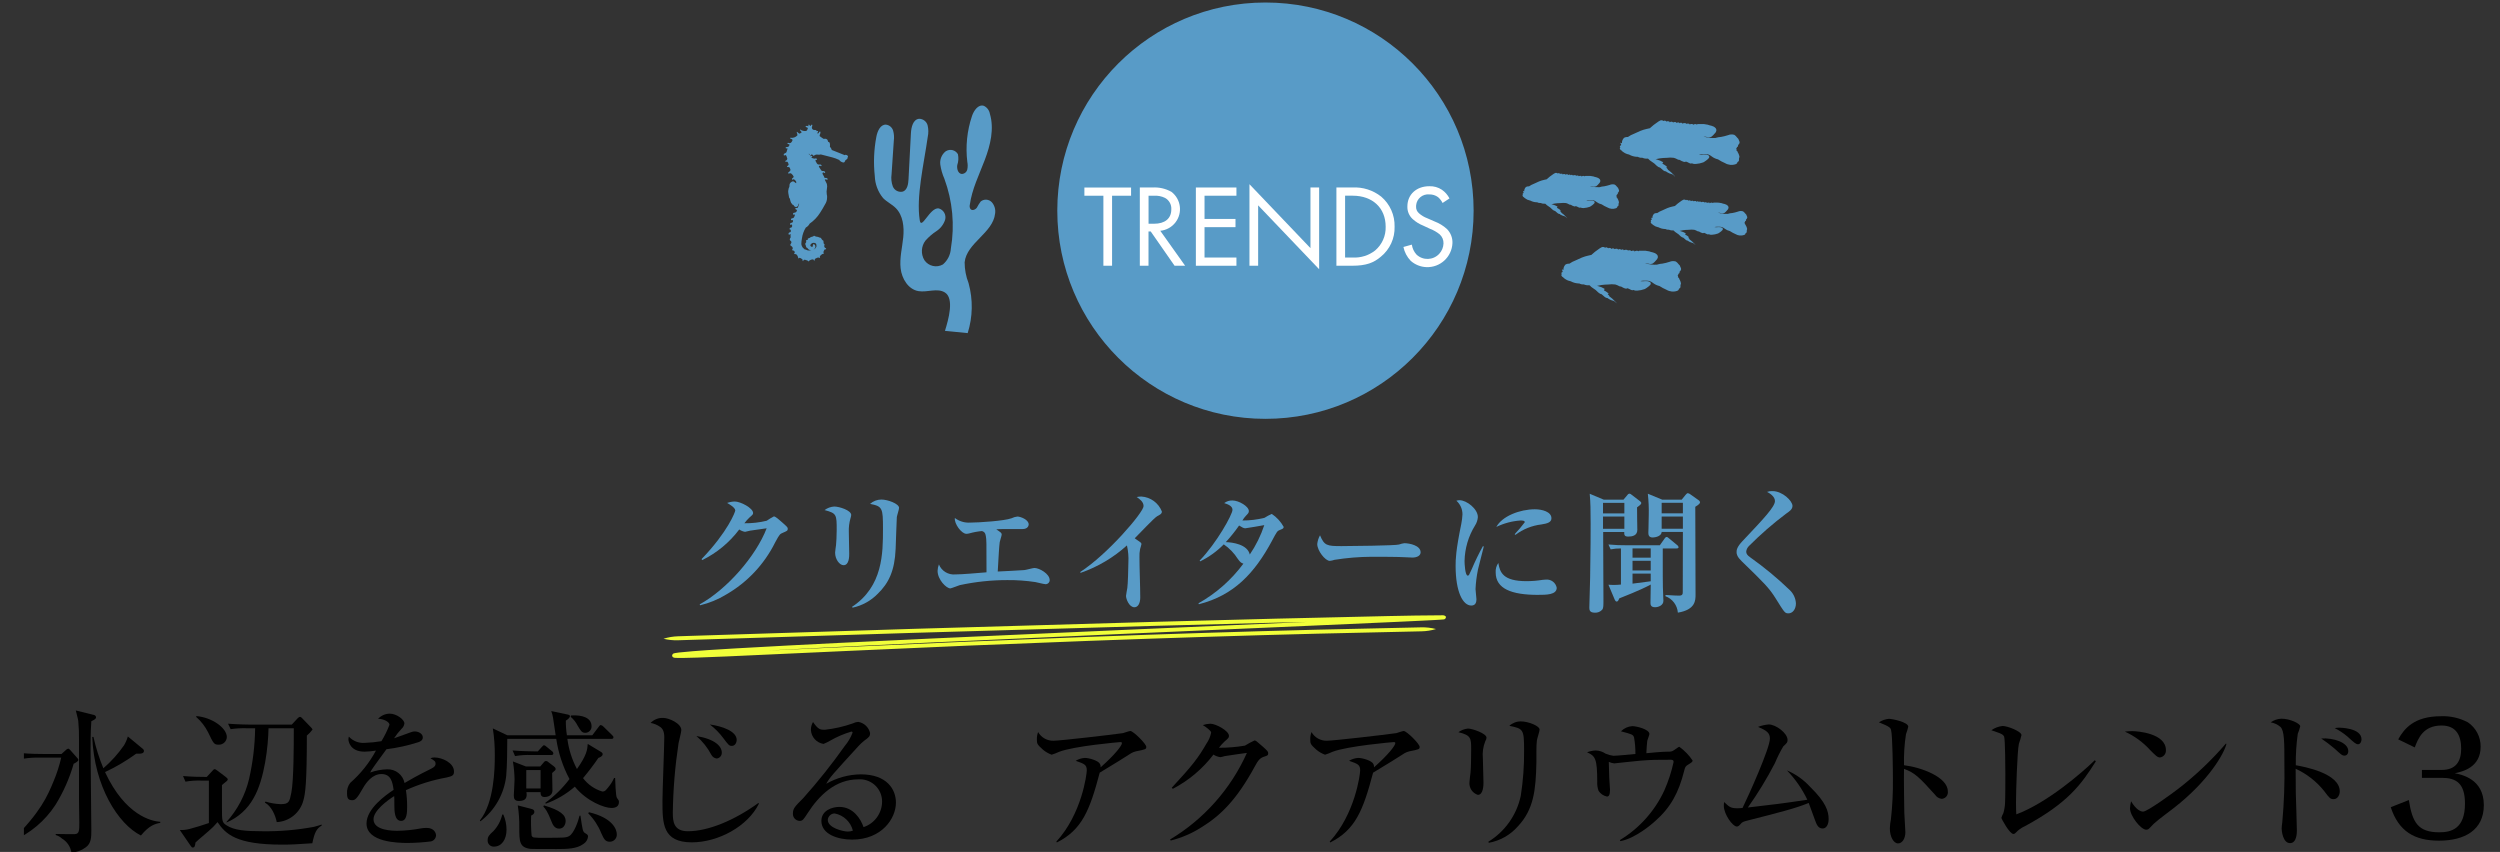 <?xml version="1.0" encoding="utf-8"?>
<!-- Generator: Adobe Illustrator 26.0.3, SVG Export Plug-In . SVG Version: 6.00 Build 0)  -->
<svg version="1.1" id="maker02_title" xmlns="http://www.w3.org/2000/svg" xmlns:xlink="http://www.w3.org/1999/xlink" x="0px"
	 y="0px" viewBox="0 0 493 168" style="enable-background:new 0 0 493 168;" xml:space="preserve">
<rect x="0" y="0" width="493" height="168" fill="#333333" stroke="none"/>
<style type="text/css">
	.st0{clip-path:url(#SVGID_00000091694247890077397670000002563358789907373759_);}
	.st1{fill:#589BC7;}
	.st2{fill:#F1FF3A;}
	.st3{fill:#FFFFFF;}
</style>
<g id="maker02_title_00000098943055703437923440000013794559173904365196_" transform="translate(-2.3)">
	<g>
		<defs>
			<rect id="SVGID_1_" x="4.712" y="0.495" width="487.4" height="167.625"/>
		</defs>
		<clipPath id="SVGID_00000176745380697152394110000008626219112693257907_">
			<use xlink:href="#SVGID_1_"  style="overflow:visible;"/>
		</clipPath>
		
			<g id="グループ_5162" transform="translate(2.3)" style="clip-path:url(#SVGID_00000176745380697152394110000008626219112693257907_);">
			<path id="パス_92983" class="st1" d="M154.383,105.061c-0.572,0.233-0.65,0.286-1.534,1.924
				c-2.139,4.304-5.505,7.877-9.673,10.27c-1.587,0.965-3.315,1.676-5.122,2.107
				l-0.078-0.183c5.3-2.912,11.051-9.412,13.209-15
				c-0.624,0.078-3.173,0.442-3.277,0.468c-0.324,0.096-0.654,0.173-0.987,0.233
				c-0.411-0.069-0.802-0.228-1.144-0.467c-1.923,2.552-4.416,4.618-7.281,6.032
				l-0.156-0.182c5.227-5.434,6.656-9.36,6.656-9.6
				c0-0.571-1.274-1.3-1.612-1.481c0.483-0.178,0.993-0.274,1.508-0.286
				c1.144,0,3.615,1.3,3.615,2.262c0,0.286-0.079,0.337-0.754,0.936
				c-0.352,0.335-0.675,0.7-0.963,1.092c1.48,0.022,2.957-0.144,4.395-0.494
				c0.458-0.316,0.935-0.603,1.429-0.859c0.287,0,1.04,0.651,1.379,0.962
				c1.222,1.067,1.352,1.2,1.352,1.457c0,0.39-0.1,0.442-0.962,0.806"/>
			<path id="パス_92984" class="st1" d="M167.726,102.175c-0.263,0.894-0.377,1.825-0.338,2.756
				c0,0.676,0.078,3.639,0.078,4.264c0,0.52,0,2.262-1.118,2.262
				c-0.78,0-1.664-1.144-1.664-2.47c0-0.26,0.156-1.3,0.182-1.508
				c0.052-0.573,0.13-1.691,0.13-2.964c0-3.017,0-3.3-2.392-3.927
				c0.552-0.413,1.212-0.656,1.9-0.7c1.014,0,3.354,0.755,3.354,1.664
				c-0.023,0.212-0.066,0.421-0.13,0.625 M176.854,101.968
				c-0.052,0.494-0.182,5.278-0.234,6.267c-0.182,4.342-1.378,6.76-3.51,8.84
				c-1.349,1.387-3.076,2.345-4.966,2.756l-0.13-0.156
				c6.11-4.03,6.11-10.582,6.11-15.444c0-4-0.078-4.4-2.548-4.863
				c0.608-0.545,1.394-0.85,2.21-0.858c1.3,0,3.51,0.832,3.51,1.639
				C177.296,100.46,176.88,101.708,176.854,101.968"/>
			<path id="パス_92985" class="st1" d="M206.183,115.201c-0.312,0-1.716-0.364-2-0.416
				c-1.833-0.276-3.685-0.406-5.538-0.391c-3.146-0.002-6.284,0.33-9.36,0.989
				c-0.183,0.051-1.717,0.65-1.872,0.65c-0.807,0-2.523-1.742-2.523-3.458
				c0.016-0.436,0.104-0.867,0.26-1.274c0.528,1.304,1.849,2.107,3.25,1.975
				c1.274,0,4.29-0.26,6.137-0.416c0-6.084,0-6.422-0.13-7.15
				c-0.1-0.676-0.338-0.832-0.754-0.988c-0.854,0.077-1.698,0.234-2.523,0.468
				c-0.187,0.046-0.378,0.073-0.571,0.078c-0.936,0-2.419-1.976-2.263-3.12
				c0.864,0.655,1.934,0.978,3.016,0.91c1.665,0,6.787-0.337,8.165-0.858
				c0.359-0.178,0.746-0.292,1.144-0.338c0.6,0,2.236,0.6,2.236,1.561
				c0,0.259-0.208,0.909-1.222,0.909h-3.77c-0.624,0-1.04,0.026-1.4,0.053
				c0.963,0.649,1.067,0.727,1.067,1.04c0,0.233-0.364,1.248-0.39,1.481
				c-0.078,0.521-0.1,1.093-0.182,2.158c-0.079,1.222-0.13,2.418-0.208,3.641
				c0.832-0.053,4.524-0.208,5.252-0.286c0.338-0.027,1.69-0.416,1.976-0.416
				c0.962,0,3.016,1.143,3.016,2.391c0.011,0.435-0.333,0.796-0.769,0.807
				c-0.012,0-0.025,0-0.037,0"/>
			<path id="パス_92986" class="st1" d="M228.212,101.785c-0.624,0.338-3.744,3.692-4.446,4.368
				c0.338,0.235,0.7,0.468,1.04,0.729c0.181,0.13,0.286,0.208,0.286,0.441
				c0,0.078-0.234,0.858-0.26,0.937c-0.11,0.538-0.154,1.088-0.13,1.637
				c0,2.21,0.156,5.746,0.156,7.931c0,1.092-0.417,1.924-1.145,1.924
				c-1.065,0-1.664-1.664-1.664-2.237c0-0.233,0.234-1.351,0.261-1.585
				c0.1-0.6,0.208-3.926,0.208-5.044c0.06-1.118-0.036-2.238-0.286-3.329
				c-2.649,2.396-5.753,4.236-9.127,5.409l-0.1-0.157
				c5.382-3.458,12.507-11.778,12.507-13c0-0.858-0.754-1.378-1.353-1.794
				c0.3-0.062,0.605-0.095,0.911-0.1c1.814,0.112,3.398,1.269,4.056,2.964
				c0,0.442-0.416,0.65-0.91,0.91"/>
			<path id="パス_92987" class="st1" d="M252.432,104.49c-0.572,0.234-0.572,0.234-1.638,2.236
				c-3.382,6.27-7.462,10.686-14.382,12.429l-0.078-0.183
				c3.474-1.954,6.496-4.621,8.866-7.826c-0.39-0.1-0.6-0.234-1.092-0.91
				c-0.719-1.143-1.666-2.126-2.782-2.886c-1.351,1.373-2.925,2.507-4.655,3.353
				l-0.1-0.155c3.354-3.458,6.475-9.1,6.475-10.011
				c0-0.78-0.962-1.118-1.638-1.326c0.463-0.351,1.031-0.534,1.612-0.519
				c1.274,0,3.25,1.17,3.25,2.08c0,0.338-0.1,0.441-0.572,0.935
				c-0.27,0.283-0.505,0.598-0.7,0.937c1.463,0.002,2.921-0.173,4.342-0.521
				c0.463-0.299,0.95-0.56,1.456-0.779c0.971,0.651,1.773,1.525,2.34,2.548
				c0,0.311-0.13,0.364-0.7,0.6 M245.572,104.179
				c-0.338,0-0.572-0.156-1.222-0.547c-0.803,1.149-1.68,2.243-2.627,3.276
				c1.248,0.027,4.291,0.417,4.733,2.445c1.219-1.791,2.182-3.743,2.86-5.8
				c-0.39,0.077-3.536,0.624-3.744,0.624"/>
			<path id="パス_92988" class="st1" d="M278.486,109.949c-0.442,0-1.092-0.052-1.2-0.052
				c-1.508-0.1-4.966-0.1-6.838-0.1c-2.439,0.012-4.872,0.213-7.28,0.6
				c-0.303,0.105-0.617,0.175-0.936,0.208c-0.885,0-2.471-2-2.471-3.328
				c0.067-0.602,0.253-1.186,0.546-1.716c0.858,2.029,1.326,2.132,4.238,2.132
				c1.612,0,10.713-0.1,11.337-0.312c0.337-0.123,0.685-0.21,1.04-0.26
				c1.04,0,3.224,0.442,3.224,1.794c0,0.65-0.676,1.04-1.664,1.04"/>
			<path id="パス_92989" class="st1" d="M291.441,112.396c-0.253,1.243-0.409,2.503-0.467,3.77
				c0,0.312,0.182,1.716,0.182,2c0,0.572-0.157,1.248-1.015,1.248
				c-1.586,0-3.094-2.5-3.094-7.852c0-1.222,0.026-2.939,1.118-8.242
				c0.127-0.626,0.205-1.262,0.234-1.9c0.003-1.024-0.434-1.999-1.2-2.678
				c0.202-0.067,0.413-0.101,0.625-0.1c1.4,0,3.613,1.717,3.613,3.328
				c-0.044,0.583-0.232,1.146-0.546,1.639c-1.317,2.118-2.035,4.553-2.08,7.046
				c0,0.442,0.1,2.86,0.624,2.86c0.234,0,0.234-0.052,0.806-1.3
				c0.649-1.537,1.378-3.039,2.185-4.5l0.182,0.052
				c-0.157,0.754-1.04,3.952-1.171,4.628 M303.294,117.309
				c-5.252,0-8.346-1.222-8.346-4.42c-0.048-0.665,0.136-1.327,0.52-1.872
				c0.312,1.872,0.936,3.588,5.564,3.588c1.063-0.002,2.123-0.088,3.172-0.26
				c0.286-0.026,0.572-0.052,0.676-0.052c1.01-0.077,1.917,0.617,2.106,1.612
				c0,1.4-2.054,1.4-3.692,1.4 M303.97,103.42
				c-1.86,0.217-3.628,0.926-5.122,2.054l-0.156-0.13
				c0.711-0.75,1.378-1.54,2-2.366c0-0.338-0.6-0.338-0.832-0.338
				c-1.662,0.111-3.287,0.544-4.785,1.273c1.144-2.132,4.655-3.483,7.619-3.483
				c1.352,0,3.25,0.468,3.25,1.767c0,0.781-0.754,1.04-1.976,1.223"/>
			<path id="パス_92990" class="st1" d="M322.829,100.042c-0.026,0.7,0.052,3.8,0.052,4.446
				c0,1.17-1.04,1.326-1.82,1.326c-0.78,0-0.78-0.416-0.754-0.91h-4.16
				v1.378c0,0.364,0.052,11.233,0.052,12.039c0,1.117,0,1.611-0.234,1.9
				c-0.369,0.411-0.905,0.632-1.456,0.6c-1.093,0-1.093-0.6-1.093-1.066
				c0-0.91,0.157-4.966,0.157-5.8c0.1-6.891,0.1-7.7,0.1-10.687
				c0-2.678-0.026-4.186-0.182-5.9l2.782,1.17h3.874l0.806-0.962
				c0.077-0.131,0.212-0.218,0.364-0.234c0.16,0.014,0.309,0.089,0.416,0.208
				l1.664,1.274c0.13,0.1,0.26,0.234,0.26,0.364
				c0,0.182-0.1,0.338-0.832,0.858 M320.325,99.162h-4.212v2.08h4.212V99.162z
				 M320.325,101.862h-4.212v2.418h4.212V101.862z M330.625,108.154h-2.73
				c0,5.616,0,6.24,0.026,7.645c0,0.416,0.1,2.391,0.1,2.7
				c0,0.884-1.014,1.248-1.638,1.248c-0.91,0-0.91-0.572-0.91-0.91
				c0-0.52,0.052-2.991,0.052-3.563c-1.95,1.067-5.694,2.523-6.214,2.731
				c-0.156,0.442-0.312,0.624-0.494,0.624c-0.182,0-0.312-0.182-0.39-0.365
				l-1.248-2.963c0.312,0.026,0.624,0.051,1.04,0.051
				c0.478,0,0.955-0.026,1.43-0.078v-7.124
				c-0.68-0.007-1.36,0.054-2.028,0.183l-0.442-0.963
				c1.236,0.117,2.477,0.169,3.718,0.156h6.422l0.936-1.326
				c0.13-0.208,0.26-0.312,0.416-0.312c0.13,0,0.26,0.1,0.468,0.287
				l1.612,1.326c0.135,0.09,0.228,0.23,0.26,0.389
				c0,0.182-0.156,0.26-0.39,0.26 M325.521,108.15h-3.588v1.82h3.588V108.15z
				 M325.521,110.595h-3.588v1.9h3.588V110.595z M325.521,113.117h-3.588v1.978
				c1.2-0.157,2.678-0.338,3.588-0.468V113.117z M334.31,99.934
				c0,1.846,0.051,16.433,0.051,17.317c0,1.118,0,2.99-3.484,3.562
				c-0.118-1.473-1.083-2.742-2.47-3.25l0.052-0.234
				c1.43,0.1,2.392,0.13,2.652,0.13c0.7,0,0.728-0.338,0.728-0.728
				c0-1.873,0.026-10.167,0.026-11.831h-4.186c-0.1,1.067-1.742,1.092-1.768,1.092
				c-0.728,0-0.858-0.468-0.858-0.909c0-0.105,0.026-0.729,0.026-0.885
				c0.026-0.988,0.052-2.054,0.052-2.548c0.038-1.432-0.023-2.866-0.182-4.29
				l2.834,1.17h3.848l0.78-0.962c0.156-0.208,0.312-0.312,0.443-0.312
				c0.181,0.038,0.349,0.118,0.493,0.234l1.613,1.144
				c0.148,0.082,0.252,0.224,0.285,0.39c0,0.208-0.13,0.442-0.935,0.91
				 M331.865,99.154h-4.186v2.08h4.186V99.154z M331.865,101.854h-4.186v2.418h4.186
				V101.854z"/>
			<path id="パス_92991" class="st1" d="M352.669,120.948c-0.676,0-0.728-0.078-2.522-2.964
				c-1.3-2.08-2.288-3.043-6.682-7.307c-0.884-0.858-1.014-1.377-1.014-1.793
				s0.051-0.989,1.17-2.185c4.186-4.42,6.4-6.76,6.4-7.9
				c0-0.936-1.144-1.586-1.56-1.794c0.34-0.128,0.703-0.182,1.066-0.157
				c2,0,3.952,1.951,3.952,2.913c0,0.7-0.624,1.092-1.222,1.508
				c-2.603,1.954-5.062,4.093-7.358,6.4c-0.303,0.29-0.496,0.677-0.546,1.093
				c0,0.441,0.208,0.754,0.858,1.195c2.76,1.958,5.367,4.123,7.8,6.475
				c0.688,0.686,1.096,1.604,1.144,2.574c0,1.092-0.624,1.95-1.482,1.95"/>
			<path id="パス_92992" d="M14.531,150.602c-0.82,2.863-2.031,5.599-3.6,8.13
				c-2.051,3.146-4.983,5.618-8.43,7.109l-0.09-0.12
				c5.64-5.64,6.93-8.7,8.16-11.669c0.634-1.504,1.136-3.059,1.5-4.65H7.872
				c-1.084-0.031-2.169,0.039-3.24,0.21l-0.51-1.11
				c1.83,0.18,3.96,0.18,4.29,0.18h3.719l0.9-0.81
				c0.11-0.125,0.258-0.209,0.421-0.24c0.15,0,0.27,0.15,0.42,0.3
				l1.379,1.559c0.108,0.094,0.182,0.221,0.21,0.361c0,0.3-0.81,0.72-0.93,0.75
				 M18.011,142.232c-0.06,1.019-0.15,1.889-0.15,5.4
				c0,2.55,0.15,13.739,0.15,16.049c0,1.41,0,2.641-1.11,3.42
				c-0.815,0.618-1.798,0.974-2.819,1.02c-0.174-1.152-0.857-2.165-1.86-2.759
				c-0.351-0.323-0.772-0.559-1.23-0.691v-0.21c0.57,0,3.329,0.061,3.749,0.03
				c0.9-0.03,0.9-0.75,0.9-2.25c0-0.69-0.06-3.87-0.06-4.5v-11.7
				c0.023-1.302-0.027-2.604-0.15-3.9c-0.031-0.33-0.421-1.739-0.481-2.039
				l3.6,0.9c0.231,0.042,0.396,0.246,0.39,0.481
				c0,0.269-0.36,0.479-0.93,0.75 M27.79,164.761c-4.5-2.25-9.21-9.689-9.6-19.438
				h0.24c0.468,2.113,1.121,4.18,1.95,6.179
				c1.546-1.332,2.917-2.854,4.08-4.53c0.323-0.546,0.575-1.13,0.75-1.74
				l2.94,2.43c0.133,0.089,0.221,0.231,0.24,0.39
				c0,0.57-0.69,0.57-0.87,0.57h-0.66c-1.929,1.405-3.988,2.62-6.15,3.63
				c3.99,8.579,9.18,9.69,10.89,9.81v0.21
				c-0.99,0.179-2.16,0.479-3.81,2.489"/>
			<path id="パス_92993" d="M39.812,153.932c-1.084-0.047-2.171,0.023-3.24,0.21
				l-0.48-1.111c1.65,0.151,3.48,0.181,4.68,0.181l1.14-1.231
				c0.12-0.12,0.24-0.3,0.42-0.3c0.15,0,0.33,0.12,0.6,0.33
				l1.62,1.229c0.18,0.12,0.36,0.33,0.36,0.45
				c0,0.21-0.12,0.3-1.14,1.111v4.469c0,2.61,0,2.911,0.9,3.48
				c1.5,0.99,3.75,1.17,7.14,1.17c3.39,0.045,6.776-0.246,10.109-0.87
				c0.69-0.18,1.14-0.33,1.5-0.45l0.03,0.18
				c-1.05,0.66-1.41,1.35-1.86,3.51c-2.97,0.21-4.229,0.269-5.97,0.269
				c-9.029,0-11.129-2.069-12.719-4.439c-0.545,0.652-1.148,1.255-1.8,1.8
				c-2.07,1.77-2.28,1.95-2.55,2.22c-0.09,0.66-0.15,0.99-0.54,0.99
				c-0.18,0-0.24-0.09-0.45-0.39l-2.1-3.06
				c0.647,0.023,1.293-0.048,1.92-0.21c1.11-0.3,2.64-0.75,3.81-1.17
				v-8.369L39.812,153.932z M38.702,141.212c3.09,0.24,6.03,2.34,6.03,4.139
				c-0.032,0.862-0.757,1.534-1.618,1.502c-0.011-0-0.021-0.001-0.032-0.002
				c-0.87,0-0.99-0.239-2.04-2.429c-0.575-1.153-1.37-2.182-2.34-3.03
				L38.702,141.212z M44.642,162.12c2.183-2.407,3.721-5.327,4.47-8.489
				c0.753-3.288,1.155-6.647,1.2-10.02h-1.59
				c-1.083-0.037-2.168,0.023-3.24,0.18l-0.51-1.08
				c1.83,0.15,3.96,0.18,4.29,0.18h8.279l1.11-1.2
				c0.12-0.12,0.33-0.33,0.511-0.33s0.359,0.21,0.48,0.33l1.739,1.8
				c0.12,0.15,0.24,0.27,0.24,0.39c-0.32,0.435-0.692,0.828-1.11,1.17
				c0,9.389-0.3,11.429-0.69,12.809c-0.633,2.413-2.758,4.137-5.249,4.26
				c-0.241-1.29-1.05-3.18-2.34-3.84l0.12-0.21
				c0.973,0.301,1.982,0.472,3,0.51c1.65,0,1.741-0.48,2.1-2.279
				c0.48-2.37,0.48-9.781,0.48-11.73v-0.96h-4.98
				c-0.06,3.42-0.75,10.02-2.94,13.77c-1.178,2.153-3.049,3.844-5.31,4.8
				L44.642,162.12z"/>
			<path id="パス_92994" d="M88.025,153.331c-2.752,0.497-5.433,1.333-7.979,2.49
				c0.168,1.082,0.248,2.175,0.239,3.27c0,0.961,0,2.79-1.17,2.79
				c-1.319,0-1.349-1.92-1.349-3.21c0-1.17,0-1.289-0.031-1.68
				c-1.349,0.84-4.079,2.88-4.079,4.56c0,2.28,3.9,2.28,4.769,2.28
				c1.551-0.026,3.097-0.187,4.621-0.479c0.357-0.058,0.718-0.089,1.079-0.091
				c1.47,0,1.86,0.99,1.86,1.5c-0.039,0.575-0.456,1.053-1.02,1.17
				c-1.513,0.187-3.036,0.287-4.56,0.3c-1.92,0-8.129-0.12-8.129-3.839
				c0-2.941,3.84-5.641,5.34-6.63c-0.211-1.59-0.54-3.12-2.4-3.12
				c-1.8,0-3.03,1.71-3.63,2.759c-1.23,2.22-1.62,2.4-2.13,2.4
				c-0.78,0-1.02-0.361-1.02-1.321c-0.059-0.754,0.166-1.503,0.63-2.1
				c2.057-1.8,3.774-3.955,5.07-6.361c-0.744,0.122-1.496,0.192-2.25,0.21
				c-2.82,0-3.18-2.009-3.18-2.429c0.001-0.184,0.031-0.366,0.09-0.54
				c0.811,0.882,1.986,1.337,3.18,1.23c1.086-0.036,2.169-0.146,3.24-0.33
				c0.632-1.027,1.165-2.112,1.59-3.24c0-0.54-1.11-1.17-2.25-1.17
				c0.59-0.636,1.413-1.004,2.28-1.02c1.41,0,2.91,1.2,2.91,1.92
				c-0.047,0.419-0.251,0.805-0.571,1.079c-0.548,0.572-1.04,1.195-1.469,1.861
				c1.14-0.42,3.15-1.14,3.42-1.23c0.211-0.079,0.434-0.119,0.659-0.12
				c0.75,0,1.591,0.45,1.591,1.17c0,0.54-0.421,0.81-0.9,0.96
				c-2.043,0.652-4.141,1.114-6.269,1.38c-0.48,0.66-2.67,3.63-2.97,4.14
				c-0.09,0.15-0.21,0.389-0.24,0.45c1.079-0.387,2.214-0.6,3.36-0.63
				c1.648-0.062,3.097,1.082,3.419,2.7c0.75-0.449,2.61-1.529,5.25-2.819
				c0.72-0.361,0.87-0.63,0.87-0.99c0-0.451-0.18-0.571-1.02-1.081
				c0.249-0.095,0.513-0.145,0.78-0.149c1.56,0,3.87,1.08,3.87,2.76
				c0,0.779-0.3,0.929-1.5,1.2"/>
			<path id="パス_92995" d="M120.554,159.331c-1.29,0-4.77-1.23-7.2-4.2
				c-1.685,1.465-3.628,2.604-5.729,3.359l-0.091-0.18
				c1.812-1.316,3.419-2.893,4.77-4.679c-1.318-2.471-2.201-5.15-2.61-7.92
				h-9.659c0,1.92-0.03,5.309-0.21,7.29c-0.397,3.563-2.241,6.806-5.1,8.969
				l-0.09-0.18c2.82-3.51,2.94-10.169,2.94-12.749
				c0.019-1.808-0.111-3.614-0.39-5.4l2.85,1.351h9.539
				c-0.09-0.54-0.42-2.94-0.509-3.42c-0.073-0.462-0.194-0.914-0.361-1.351
				l3.27,0.691c0.24,0.059,0.42,0.12,0.42,0.33s-0.27,0.54-0.81,0.87
				c-0.009,0.964,0.061,1.927,0.211,2.88h5.009l1.23-1.62
				c0.18-0.24,0.27-0.39,0.45-0.39c0.21,0.05,0.399,0.165,0.54,0.329
				l1.65,1.62c0.24,0.241,0.3,0.3,0.3,0.481
				c0,0.269-0.24,0.3-0.45,0.3h-8.64c0.272,2.076,0.912,4.088,1.89,5.939
				c1.98-2.79,2.04-3.84,2.13-4.949l2.49,1.5
				c0.42,0.239,0.45,0.359,0.45,0.54c0,0.39-0.57,0.63-0.84,0.72
				c-0.943,1.379-1.954,2.711-3.03,3.989c0.957,1.263,2.291,2.189,3.81,2.641
				c0.51,0,0.63-0.181,1.17-0.841c0.464-0.553,0.848-1.169,1.14-1.829h0.21
				c0.03,0.449,0.09,3.6,0.36,3.929c0.36,0.48,0.39,0.51,0.39,0.81
				c0,0.93-0.72,1.17-1.5,1.17 M97.425,166.951
				c-0.653,0.044-1.218-0.449-1.262-1.102c-0.004-0.062-0.003-0.125,0.002-0.188
				c0-0.66,0.3-1.021,1.14-1.77c0.859-0.917,1.46-2.045,1.74-3.27h0.21
				c0.414,0.946,0.629,1.967,0.63,3c0,1.92-0.96,3.33-2.46,3.33
				 M108.674,148.891h-3.869c-1.084-0.046-2.171,0.024-3.24,0.21l-0.48-1.109
				c1.8,0.149,3.93,0.18,4.26,0.18h0.72l0.75-0.84
				c0.3-0.33,0.359-0.361,0.45-0.361c0.179,0,0.269,0.09,0.57,0.331
				l0.989,0.809c0.161,0.099,0.27,0.263,0.3,0.45
				c0,0.3-0.241,0.33-0.451,0.33 M108.883,152.431
				c0,0.54,0.06,2.911,0.06,3.42c0,1.32-1.41,1.32-1.589,1.32
				c-0.781,0-0.75-0.69-0.75-0.959h-2.792c0.18,1.05-0.09,1.739-1.47,1.739
				c-0.84,0-1.02-0.42-1.02-1.08c0-0.3,0.15-2.64,0.15-3.15
				c-0.021-1.197-0.131-2.39-0.33-3.57l2.549,0.99h2.851l0.72-0.839
				c0.102-0.148,0.269-0.238,0.449-0.241c0.185,0.036,0.353,0.131,0.48,0.271
				l1.02,0.779c0.3,0.24,0.36,0.391,0.36,0.54
				c0,0.21-0.09,0.271-0.69,0.78 M115.031,166.441
				c-1.29,0.96-3.239,0.989-5.25,0.989c-3.09,0-4.829,0-5.159-0.029
				c-2.22-0.27-2.22-1.471-2.22-4.26c0.021-1.446-0.08-2.891-0.3-4.32
				l2.67,0.691c0.479,0.119,0.6,0.3,0.6,0.6
				c0,0.39-0.33,0.57-0.63,0.72c-0.059,1.311-0.029,2.624,0.09,3.93
				c0.065,0.216,0.255,0.371,0.48,0.39c0.598,0.059,1.199,0.08,1.8,0.06
				c4.11,0,4.56,0,5.161-0.361c0.929-0.569,1.739-2.849,2.009-3.989l0.18-0.03
				c0.42,2.849,0.45,3.15,0.9,3.45c0.45,0.27,0.6,0.359,0.6,0.689
				c-0.062,0.609-0.407,1.153-0.93,1.471 M106.603,151.861h-2.82v3.63h2.82
				V151.861z M110.262,163.411c-0.9,0-1.29-0.84-1.469-1.32
				c-0.871-2.22-1.23-2.579-1.65-3.03l0.12-0.24
				c3.269,0.96,4.289,1.92,4.289,3.09c0,0.39-0.239,1.5-1.29,1.5
				 M115.422,144.511c-0.69,0-0.9-0.39-1.53-1.44
				c-0.327-0.657-0.787-1.24-1.35-1.71l0.06-0.27
				c2.22-0.15,4.05,0.45,4.05,2.129c0.033,0.679-0.49,1.256-1.17,1.29
				c-0.02,0.001-0.04,0.001-0.06,0.001 M120.252,165.99
				c-0.9,0-1.14-0.51-1.68-1.68c-0.587-1.47-1.465-2.807-2.58-3.93
				l0.15-0.21c4.77,1.14,5.49,3.45,5.49,4.35
				c0.047,0.763-0.534,1.42-1.297,1.467c-0.028,0.002-0.055,0.003-0.083,0.003"/>
			<path id="パス_92996" d="M136.427,166.111c-5.789,0-5.789-3.75-5.789-8.161
				c0-2.009,0.36-10.8,0.36-12.569c0-1.229-0.39-1.769-0.87-2.07
				c-0.548-0.38-1.173-0.636-1.83-0.75c0.649-0.673,1.556-1.034,2.49-0.99
				c1.11,0,3.57,1.081,3.57,2.4c0,0.42-0.48,2.19-0.541,2.55
				c-0.693,4.549-1.073,9.139-1.139,13.74c0,1.71,0.15,3.659,2.97,3.659
				c4.02,0,9.209-2.16,13.919-5.579l0.09,0.149
				C147.467,162.96,141.617,166.111,136.427,166.111 M141.347,149.581
				c-0.464-0.049-0.872-0.332-1.08-0.75c-0.739-1.404-1.737-2.656-2.94-3.69
				c3.75,0.63,5.011,2.07,5.011,3.27
				C142.364,149.001,141.932,149.51,141.347,149.581 M144.317,147.091
				c-0.54,0-0.66-0.18-1.68-1.53c-0.755-1.024-1.655-1.933-2.67-2.7
				c2.52,0.359,5.31,1.349,5.31,3.059c0,0.39-0.24,1.17-0.96,1.17"/>
			<path id="パス_92997" d="M168.038,165.57c-2.82,0-6.06-1.05-6.06-3.69
				c0-2.1,2.19-2.76,3.54-2.76c2.73,0,4.23,2.37,4.77,3.99
				c2.178-0.717,3.652-2.747,3.66-5.04c0.009-2.417-1.944-4.384-4.361-4.393
				c-0.116-0-0.233,0.004-0.349,0.013c-4.44,0-7.68,3.09-9.99,6.69
				c-0.78,1.2-0.96,1.5-1.559,1.5c-0.758-0.024-1.354-0.659-1.329-1.417
				c0.001-0.038,0.004-0.075,0.008-0.113c0-0.9,0.39-1.32,2.04-2.969
				c2.924-3.271,5.658-6.707,8.19-10.29c0.655-0.777,1.173-1.66,1.53-2.611
				c-0.001-0.118-0.097-0.212-0.214-0.212c-0.009,0-0.017,0.001-0.026,0.002
				c-1.467,0.431-2.876,1.035-4.2,1.8c-0.413,0.243-0.845,0.453-1.29,0.63
				c-1.379-0.213-2.419-1.366-2.49-2.76c-0.003-0.548,0.142-1.087,0.42-1.56
				c1.05,1.53,1.47,1.53,2.34,1.53c1.882-0.209,3.734-0.632,5.52-1.26
				c0.326-0.17,0.683-0.272,1.05-0.3c1.15,0.192,2.073,1.056,2.34,2.191
				c0,0.689-0.21,0.84-1.2,1.559c-0.395,0.322-0.766,0.673-1.11,1.05
				c-5.07,5.55-5.64,6.151-6.33,7.41c2.075-1.19,4.419-1.83,6.81-1.86
				c5.16,0,6.929,2.971,6.929,5.58c0,3.151-2.819,7.29-8.639,7.29
				 M164.588,160.411c-0.706,0.013-1.288,0.557-1.35,1.26
				c0,1.62,3.09,2.31,3.93,2.31c0.348,0.006,0.695-0.055,1.02-0.18
				c-0.434-1.736-1.841-3.061-3.6-3.39"/>
			<path id="パス_92998" d="M223.973,148.171c-0.315,0.078-0.618,0.199-0.9,0.36
				c-2.16,1.38-2.55,1.619-6.21,3.84c-1.98,7.5-3.51,11.279-8.459,13.769
				l-0.091-0.18c5.01-5.43,6-13.289,6-14.039c0-1.11-0.45-1.29-2.19-1.891
				c0.545-0.332,1.163-0.528,1.8-0.569c0.81,0,2.67,0.51,3,1.2
				c0.101,0.204,0.142,0.432,0.12,0.659c2.97-2.639,4.2-4.319,4.2-4.769
				c0-0.12-0.03-0.21-0.33-0.21c-0.18,0-9.149,0.78-12.06,1.92
				c-0.476,0.224-0.967,0.414-1.469,0.57c-0.623-0.229-1.201-0.564-1.71-0.99
				c-1.14-1.02-1.2-1.2-1.2-1.95c-0.024-0.521,0.058-1.042,0.241-1.53
				c0.621,1.096,1.8,1.755,3.059,1.71c1.261,0,11.4-1.17,13.68-1.5
				c0.24-0.06,1.23-0.42,1.44-0.42c0.6,0,3.15,2.55,3.15,3.12
				c0,0.48-0.09,0.51-2.07,0.9"/>
			<path id="パス_92999" d="M249.341,149.195c-0.87,0.271-1.23,0.721-1.86,1.891
				c-3.63,6.689-6.81,9.749-10.56,12.059c-1.865,1.193-3.911,2.074-6.059,2.61
				l-0.121-0.21c6.679-4.005,11.967-9.963,15.15-17.07
				c-0.69,0.09-3.09,0.42-4.38,0.63c-0.274,0.091-0.555,0.161-0.84,0.21
				c-0.493-0.063-0.965-0.237-1.38-0.51c-2.141,2.812-4.876,5.116-8.01,6.75
				l-0.21-0.21c4.081-4.41,5.19-5.85,6.84-8.7
				c0.46-0.656,0.777-1.402,0.93-2.189c0-0.33-1.02-1.111-1.65-1.47
				c0.484-0.165,0.989-0.256,1.5-0.27c1.05,0,3.66,1.379,3.66,2.4
				c0,0.329-0.06,0.42-0.87,1.109c-0.402,0.38-0.773,0.792-1.11,1.231
				c1.719,0.011,3.436-0.13,5.13-0.42c0.608-0.38,1.239-0.721,1.89-1.021
				c0.24,0,0.39,0.12,1.68,1.26c0.87,0.78,1.02,0.96,1.02,1.261
				c0,0.42-0.18,0.479-0.75,0.659"/>
			<path id="パス_93000" d="M277.883,148.171c-0.315,0.078-0.618,0.199-0.9,0.36
				c-2.16,1.38-2.55,1.619-6.21,3.84c-1.98,7.5-3.51,11.279-8.459,13.769
				l-0.091-0.18c5.01-5.43,6-13.289,6-14.039c0-1.11-0.45-1.29-2.19-1.891
				c0.545-0.332,1.163-0.528,1.8-0.569c0.81,0,2.67,0.51,3,1.2
				c0.101,0.204,0.142,0.432,0.12,0.659c2.97-2.639,4.2-4.319,4.2-4.769
				c0-0.12-0.03-0.21-0.33-0.21c-0.18,0-9.149,0.78-12.06,1.92
				c-0.476,0.224-0.967,0.414-1.469,0.57c-0.623-0.229-1.201-0.564-1.71-0.99
				c-1.14-1.02-1.2-1.2-1.2-1.95c-0.024-0.521,0.058-1.042,0.241-1.53
				c0.621,1.096,1.8,1.755,3.059,1.71c1.261,0,11.4-1.17,13.68-1.5
				c0.24-0.06,1.23-0.42,1.44-0.42c0.6,0,3.15,2.55,3.15,3.12
				c0,0.48-0.09,0.51-2.07,0.9"/>
			<path id="パス_93001" d="M292.901,146.161c-0.431,1.075-0.596,2.238-0.48,3.39
				c0,0.75,0.12,4.05,0.12,4.74c0,0.449,0,2.459-1.11,2.459
				c-1.086-0.35-1.776-1.416-1.65-2.55c0-0.269,0.15-1.319,0.21-1.889
				c0.09-0.96,0.121-3,0.121-4.53c0-2.19,0-2.79-2.52-3.39
				c0.555-0.402,1.207-0.65,1.889-0.72c0.84,0,3.66,0.96,3.66,1.8
				c-0.021,0.247-0.103,0.484-0.24,0.69 M303.071,146.042
				c-0.15,1.17-0.06,3.06-0.09,4.229c-0.12,5.55-0.51,9.331-3.66,12.69
				c-1.488,1.698-3.508,2.84-5.73,3.24l-0.09-0.21
				c3.277-2.008,5.587-5.272,6.39-9.03c0.471-2.976,0.692-5.987,0.66-9
				c0-4.17-0.15-4.26-2.91-4.83c0.621-0.57,1.437-0.881,2.28-0.87
				c1.5,0,3.69,0.9,3.69,1.62c0,0.33-0.51,1.83-0.54,2.16"/>
			<path id="パス_93002" d="M333.002,150.721c-0.66,0.39-0.69,0.51-0.9,1.35
				c-1.08,4.259-2.64,7.17-5.76,9.9c-0.48,0.449-3.87,3.39-6.81,3.9
				l-0.09-0.21c3.828-2.315,6.878-5.72,8.76-9.779
				c0.797-1.804,1.411-3.683,1.83-5.61c0-0.42-0.27-0.45-0.6-0.45
				c-2.94,0-3.54,0-5.94,0.18c-0.81,0.06-5.13,0.54-5.159,0.54
				c-0.374-0.044-0.738-0.145-1.081-0.3c0,0.24,0.091,2.7,0.091,3.089
				s0.15,2.04,0.15,2.4c0,1.05-0.241,1.349-0.6,1.349
				c-0.675-0.137-1.268-0.536-1.65-1.109c-0.216-0.585-0.308-1.208-0.27-1.83
				c0-4.56-0.39-5.07-2.01-5.79c0.547-0.212,1.124-0.334,1.71-0.359
				c0.697,0.017,1.374,0.236,1.95,0.629c0.488,0.209,1.003,0.351,1.529,0.42
				c0.69,0,3.721-0.3,4.35-0.36c0.013-1.096-0.078-2.191-0.27-3.27
				c-0.209-0.57-0.359-0.6-2.58-1.2c0.6-0.604,1.4-0.967,2.25-1.019
				c0.75,0,3.36,0.6,3.36,1.559c0,0.21-0.39,1.14-0.42,1.321
				c-0.03,0.21-0.18,1.859-0.18,2.46c0.78-0.091,3.24-0.3,4.02-0.3
				c0.84,0,0.99,0,1.47-0.33c0.81-0.57,0.9-0.63,1.02-0.63
				c1.023,0.738,1.907,1.652,2.61,2.7c0,0.27-0.21,0.39-0.78,0.75"/>
			<path id="パス_93003" d="M359.438,163.38c-0.93,0-1.23-0.84-1.56-1.77
				c-0.09-0.27-1.14-3.12-1.2-3.269c-2.61,1.079-5.88,1.89-12.09,3.479
				c-0.81,0.21-1.02,0.27-1.379,0.72c-0.3,0.33-0.45,0.45-0.72,0.45
				c-0.81,0-2.551-2.429-2.551-4.08c0-0.251,0.021-0.502,0.061-0.75
				c1.02,0.991,1.32,1.231,2.609,1.231c0.341,0,0.682-0.02,1.02-0.061
				c1.11-2.25,5.4-11.76,5.4-13.679c0-1.14-0.66-1.59-2.34-2.31
				c0.674-0.257,1.381-0.419,2.1-0.48c1.41,0,3.72,1.71,3.72,3.06
				c0,0.48-0.12,0.6-0.84,1.26c-0.628,1.06-1.179,2.162-1.65,3.3
				c-1.574,3.04-3.358,5.967-5.339,8.759c5.639-0.66,6.269-0.719,11.729-1.53
				c-1.022-2.132-2.379-4.087-4.02-5.789c1.748,0.745,3.315,1.861,4.59,3.27
				c3.09,3,3.63,4.8,3.63,6.33c0,1.109-0.48,1.859-1.17,1.859"/>
			<path id="パス_93004" d="M382.88,157.531c-0.527-0.07-0.998-0.365-1.29-0.81
				c-3.12-3.45-3.96-4.32-6.12-5.1c-0.06,1.859,0.06,8.43,0.06,8.609
				c0,0.6,0.21,3.33,0.21,3.87c0,1.289-0.63,2.22-1.44,2.22
				c-0.87,0-1.62-1.29-1.62-2.94c0.015-0.615,0.086-1.227,0.21-1.83
				c0.295-2.649,0.425-5.314,0.39-7.98c0-1.529-0.06-8.489-0.359-9.6
				c-0.09-0.389-0.181-0.66-2.4-1.529c0.593-0.389,1.273-0.626,1.98-0.69
				c0.569,0,3.809,0.63,3.809,1.559c-0.118,0.5-0.268,0.991-0.45,1.471
				c-0.314,2.024-0.444,4.072-0.39,6.119c3.42,0.42,8.64,2.34,8.64,5.16
				c0.101,0.704-0.387,1.356-1.09,1.458c-0.046,0.007-0.093,0.011-0.14,0.012"/>
			<path id="パス_93005" d="M399.296,162.93c-0.667,0.3-1.269,0.728-1.77,1.261
				c-0.27,0.269-0.39,0.269-0.48,0.269c-0.75,0-2.37-3-2.37-3.179
				c0.093-0.324,0.224-0.636,0.39-0.93c0.189-0.645,0.299-1.31,0.33-1.981
				c0.06-0.96,0.06-4.649,0.06-5.789c0-0.9-0.03-6.75-0.24-7.32
				c-0.12-0.269-0.33-0.45-0.9-0.689c-0.18-0.061-1.32-0.481-1.62-0.571
				c0.656-0.466,1.42-0.755,2.22-0.84c0.99,0,3.72,1.081,3.72,1.8
				c-0.138,0.579-0.308,1.15-0.51,1.71c-0.33,1.5-0.57,9.48-0.57,11.579
				c0,1.021,0.03,1.681,0.06,2.34c6.03-2.249,12.9-8.159,15.479-10.679
				l0.21,0.21c-2.909,4.62-5.519,8.22-14.009,12.809"/>
			<path id="パス_93006" d="M425.948,149.372c-0.51,0-0.9-0.42-1.92-1.441
				c-1.402-1.549-3.107-2.795-5.01-3.66c0.488-0.06,0.979-0.09,1.47-0.09
				c1.02,0,6.63,0.42,6.63,3.75C427.171,148.645,426.658,149.277,425.948,149.372
				 M428.648,159.361c-1.11,0.87-2.91,2.16-3.93,3.09
				c-0.18,0.15-0.87,0.96-1.05,1.05c-0.127,0.077-0.272,0.118-0.42,0.12
				c-1.08,0-3.21-2.73-3.21-4.2c0.017-0.476,0.087-0.949,0.21-1.41
				c0.96,1.62,1.86,2.04,2.37,2.04c0.84,0,5.85-3.66,6.93-4.5
				c3.424-2.644,6.57-5.63,9.39-8.91l0.119,0.061
				c-0.479,1.92-3.479,7.26-10.409,12.659"/>
			<path id="パス_93007" d="M460.201,157.596c-0.659,0-0.84-0.21-1.889-1.62
				c-1.505-1.875-3.426-3.374-5.61-4.38c0,0.69,0.03,4.2,0.03,4.77
				c0.03,1.17,0.21,6.33,0.21,7.379c0,0.451,0,2.52-1.35,2.52
				c-1.41,0-1.65-2.43-1.65-2.85c0.015-0.412,0.055-0.822,0.12-1.229
				c0.356-3.869,0.496-7.755,0.42-11.64c0-4.23,0-6.45-0.78-7.2
				c-0.549-0.466-1.211-0.776-1.92-0.9c0.616-0.438,1.345-0.688,2.1-0.721
				c1.71,0,3.72,0.96,3.72,1.5c-0.115,0.504-0.276,0.996-0.48,1.471
				c-0.288,2.057-0.418,4.132-0.39,6.209c1.68,0.3,8.669,1.589,8.669,5.16
				c0,0.689-0.42,1.53-1.2,1.53 M462.332,149.015
				c-0.451,0-0.6-0.15-1.98-1.41c-0.834-0.706-1.706-1.367-2.61-1.98
				c2.429-0.15,5.339,0.78,5.339,2.49
				C463.081,148.805,462.631,149.015,462.332,149.015 M465.001,146.765
				c-0.39,0-0.69-0.24-2.13-1.56c-0.756-0.631-1.581-1.175-2.459-1.62
				c0.267-0.052,0.537-0.082,0.809-0.09c0.12,0,4.47,0,4.47,2.31
				c0,0.45-0.24,0.96-0.69,0.96"/>
			<path id="パス_93008" d="M481.502,151.831c2.79,0,3.84-1.681,3.84-4.17
				c0-2.52-0.9-4.59-3.87-4.59c-3.63,0-4.619,2.579-5.28,4.32
				l-3.27-1.59c1.2-2.13,3.15-4.56,8.43-4.56
				c1.845-0.076,3.677,0.338,5.31,1.2c1.59,1.077,2.536,2.879,2.52,4.8
				c0,4.11-3.57,4.919-5.1,5.249c1.26,0.24,5.73,1.08,5.73,6.271
				c0,4.949-3.81,7.019-8.85,7.019c-4.859,0-7.949-1.86-9.509-6.6
				l3.57-1.411c0.689,4.411,1.8,6.36,6,6.36c2.31,0,5.07-0.63,5.07-5.67
				c0-4.05-1.8-5.069-4.56-5.069h-3.929v-1.56L481.502,151.831z"/>
			<path id="パス_93009" class="st2" d="M283.171,124.045c-0.942-0.244-1.914-0.357-2.887-0.334
				l-20.628,0.466c-28.136,0.706-61.315,1.951-93.039,3.423l-23.42,1.069
				l-5.7,0.223l-2.814,0.071c-0.463,0.005-0.935,0.01-1.374-0.013l-0.153-0.012
				l-0.058-0.008c-0.011-0.083-0.013,0.112-0.12,0.3
				c-0.074,0.047,0.065,0.048,0.167,0.342c0.006,0.026-0.013,0.01,0.021,0.008
				l0.139-0.031c0.207-0.04,0.437-0.069,0.662-0.1
				c3.67-0.382,7.34-0.569,10.912-0.794c14.318-0.823,27.478-1.423,38.652-1.95
				l36.775-1.652l36.778-1.6l18.151-0.808l4.932-0.234l2.519-0.129l1.275-0.075
				l0.65-0.047l0.191-0.023c0.513-0.207,0.295-0.736,0.254-0.6
				c-0.081-0.087-0.185-0.149-0.3-0.178c-0.061-0.016-0.123-0.024-0.186-0.022
				h-0.082h-0.165c-3.449,0-6.949,0.086-10.539,0.152
				c-14.344,0.3-29.857,0.7-45.73,1.132l-47.883,1.389l-44.7,1.408
				l-1.765,0.06c-0.973,0.028-1.937,0.191-2.866,0.483
				c0.945,0.233,1.918,0.334,2.891,0.3l1.766-0.055l44.7-1.408l47.882-1.39
				c15.871-0.432,31.384-0.836,45.724-1.132c3.581-0.067,7.1-0.151,10.51-0.153
				h0.157h0.078c0.043,0,0.052,0.009-0.025-0.014
				c-0.068-0.031-0.119-0.091-0.138-0.164c-0.037-0.057,0.334-0.156,0.278-0.573
				l-0.127,0.014l-0.626,0.046l-1.266,0.074l-2.516,0.129l-4.929,0.234
				l-18.15,0.809l-36.777,1.6l-36.777,1.651c-11.176,0.526-24.335,1.125-38.662,1.949
				c-3.584,0.226-7.229,0.41-10.96,0.8c-0.236,0.03-0.468,0.058-0.719,0.106
				c-0.059,0.01-0.13,0.027-0.2,0.046c-0.051,0.013-0.101,0.031-0.149,0.054
				c0.1-0.124-0.575,0.34-0.079,0.734c0.069,0.042,0.146,0.07,0.226,0.083
				l0.115,0.017l0.2,0.016c0.493,0.025,0.958,0.018,1.432,0.014l2.83-0.072
				l5.705-0.223l23.422-1.068c31.721-1.471,64.893-2.715,93.023-3.422l20.62-0.467
				c0.973-0.016,1.94-0.166,2.872-0.446"/>
			<path id="パス_93010" class="st1" d="M290.598,41.545c0,22.671-18.379,41.05-41.05,41.05
				s-41.05-18.379-41.05-41.05s18.379-41.05,41.05-41.05
				c22.671,0.001,41.049,18.378,41.05,41.049"/>
			<path id="パス_93011" class="st3" d="M219.3,38.595v13.81h-1.712V38.595h-3.747v-1.62
				h9.207v1.62H219.3z"/>
			<path id="パス_93012" class="st3" d="M227.258,36.974c1.306-0.083,2.608,0.215,3.748,0.856
				c1.883,1.437,2.245,4.128,0.808,6.011c-0.726,0.952-1.817,1.556-3.008,1.669
				l4.9,6.893h-2.082l-4.7-6.755h-0.439v6.755h-1.712V36.974H227.258z
				 M226.495,44.122h1.087c2.128,0,3.4-1.018,3.4-2.822
				c0.066-0.93-0.412-1.813-1.226-2.267c-0.689-0.338-1.455-0.489-2.221-0.439
				h-1.041L226.495,44.122z"/>
			<path id="パス_93013" class="st3" d="M243.825,38.595h-6.292v4.58h6.107v1.62h-6.107v5.991
				h6.292v1.62h-8V36.974h8V38.595z"/>
			<path id="パス_93014" class="st3" d="M246.394,52.403V36.326l12.029,12.607V36.973h1.712
				v16.122l-12.029-12.6v11.908H246.394z"/>
			<path id="パス_93015" class="st3" d="M263.539,36.973h3.146
				c2.054-0.116,4.079,0.526,5.691,1.805c1.728,1.475,2.697,3.651,2.637,5.922
				c0.07,2.288-0.931,4.478-2.707,5.922c-1.411,1.2-2.891,1.781-5.644,1.781
				h-3.123V36.973z M265.251,50.785h1.5c1.592,0.086,3.162-0.407,4.419-1.388
				c1.376-1.166,2.143-2.897,2.082-4.7c0-3.7-2.591-6.106-6.5-6.106h-1.5
				L265.251,50.785z"/>
			<path id="パス_93016" class="st3" d="M284.477,40.028c-0.22-0.441-0.526-0.834-0.9-1.156
				c-0.502-0.367-1.113-0.554-1.735-0.532c-1.301-0.124-2.457,0.831-2.581,2.132
				c-0.008,0.083-0.011,0.166-0.01,0.25c-0.032,0.514,0.183,1.012,0.579,1.342
				c0.474,0.423,1.023,0.753,1.619,0.972l1.48,0.647
				c0.878,0.332,1.687,0.827,2.383,1.457c0.749,0.735,1.152,1.752,1.11,2.8
				c-0.115,2.732-2.423,4.853-5.155,4.738c-1.139-0.048-2.227-0.488-3.08-1.245
				c-0.724-0.757-1.221-1.703-1.434-2.729l1.659-0.464
				c0.102,0.735,0.425,1.421,0.926,1.967c1.273,1.194,3.273,1.13,4.467-0.143
				c0.525-0.559,0.828-1.29,0.853-2.057c0.026-0.684-0.254-1.343-0.763-1.8
				c-0.556-0.451-1.181-0.811-1.851-1.065l-1.384-0.646
				c-0.756-0.298-1.453-0.73-2.058-1.273c-0.715-0.638-1.105-1.564-1.065-2.521
				c0-2.383,1.828-3.979,4.326-3.979c0.877-0.034,1.743,0.208,2.475,0.694
				c0.634,0.438,1.149,1.026,1.5,1.712L284.477,40.028z"/>
			<path id="パス_93017" class="st1" d="M186.354,65.25c1.5,0.154,3.008,0.308,4.474,0.441
				c1.006-3.196,1.068-6.615,0.177-9.845c-0.513-1.313-0.778-2.711-0.78-4.121
				c0.4-3.84,5.611-5.782,6.011-9.622c0.123-0.807-0.12-1.626-0.663-2.236
				c-0.581-0.6-1.523-0.659-2.174-0.137c-0.289,0.388-0.546,0.8-0.768,1.23
				c-0.289,0.391-0.913,0.638-1.24,0.28c-0.169-0.252-0.221-0.565-0.142-0.858
				c0.423-3.086,1.848-5.927,2.951-8.84s1.893-6.135,1-9.12
				c-0.121-0.685-0.569-1.267-1.2-1.558c-1.094-0.326-1.962,0.942-2.325,2.024
				c-0.974,2.904-1.289,5.989-0.922,9.03c0.103,0.501,0.1,1.018-0.007,1.518
				c-0.123,0.512-0.583,0.871-1.109,0.868c-0.723-0.087-0.978-1.03-0.865-1.749
				c0.239-0.69,0.284-1.432,0.13-2.145c-0.465-0.812-1.5-1.093-2.312-0.628
				c-0.055,0.032-0.109,0.066-0.16,0.104c-0.755,0.633-1.133,1.609-1,2.586
				c0.14,0.957,0.409,1.892,0.8,2.777c1.62,4.396,2.062,9.139,1.282,13.758
				c-0.074,1.216-0.639,2.35-1.566,3.142c-1.243,0.714-2.826,0.356-3.642-0.823
				c-0.742-1.208-0.666-2.747,0.193-3.875c0.636-0.72,1.367-1.35,2.172-1.875
				c0.81-0.531,1.414-1.323,1.712-2.245c0.264-0.964-0.297-1.96-1.258-2.235
				c-1.746-0.266-3.431,4.382-3.749,2.339c-0.73-4.678,0.8-10.959,1.577-16.439
				c0.165-0.753,0.156-1.533-0.025-2.282c-0.205-0.764-0.901-1.294-1.692-1.289
				c-1.18,0.13-1.538,1.652-1.6,2.837c-0.158,3.04-0.317,6.08-0.476,9.119
				c-0.048,0.926-0.226,2.045-1.087,2.391c-0.825,0.217-1.683-0.211-2.006-1
				c-0.285-0.777-0.37-1.614-0.247-2.433c0.148-2.2,0.296-4.4,0.443-6.6
				c0.088-0.657,0.043-1.326-0.133-1.965c-0.19-0.653-0.755-1.126-1.431-1.2
				c-1.094-0.022-1.662,1.281-1.87,2.355c-0.493,2.562-0.601,5.184-0.318,7.778
				c0.051,1.586,0.621,3.111,1.624,4.341c0.744,0.769,1.76,1.228,2.514,1.986
				c1.447,1.453,1.676,3.724,1.475,5.765s-0.745,4.076-0.519,6.114
				s1.512,4.17,3.536,4.5c1.744,0.286,3.685-0.671,5.189,0.258
				c1.913,1.182,0.689,5.411,0.021,7.571"/>
			<path id="パス_93018" class="st1" d="M155.603,46.301c0.033,0.021,0.064,0,0.074-0.035
				c0.172-0.173,0.243-0.171,0.215,0c0,0.078,0.007,0.156,0.01,0.235
				c0.006,0.111,0.011,0.221,0.016,0.332c-0.124,0.132-0.184,0.312-0.163,0.492
				c0.011,0.047,0.04,0.089,0.082,0.114c0.174,0.069,0.268,0.258,0.218,0.438
				c-0.032,0.183-0.281,0.3-0.187,0.493c0.032,0.06,0.084,0.107,0.147,0.134
				c0.231,0.091,0.445,0.458,0.223,0.682c-0.027,0.031-0.032,0.076-0.013,0.112
				c0.045,0.07,0.059,0.108,0.16,0.1c0.179-0.014,0.3,0.173,0.386,0.34
				c-0.035,0.062-0.083,0.117-0.14,0.16c-0.027,0.031-0.031,0.076-0.012,0.112
				c0.046,0.1,0.1,0.117,0.215,0.1c0.327-0.036,0.521,0.472,0.574,0.73
				l0.01,0.055c0.006,0.043,0.06,0.118,0.1,0.049
				c0.158-0.274,0.528,0.086,0.735,0.2c-0.008,0.098,0.004,0.197,0.037,0.29
				c0.016,0.049,0.088,0.084,0.1,0.011c0.006-0.017,0.014-0.034,0.022-0.05
				c0.087-0.259,0.334-0.179,0.531-0.106c0.116,0.043,0.384,0.07,0.414,0.213
				c0.008,0.034,0.052,0.079,0.086,0.042c0.239-0.259,0.576-0.404,0.928-0.4
				c0.063,0.078,0.121,0.159,0.174,0.244c0.015,0.021,0.043,0.026,0.064,0.011
				c0.006-0.004,0.012-0.01,0.015-0.017c0.114-0.166-0.056-0.284,0.193-0.391
				c0.183-0.079,0.494-0.3,0.695-0.177c0.041,0.033,0.093,0.049,0.145,0.045
				c0.022,0,0.042-0.027,0.045-0.044c0.018-0.046,0.016-0.097-0.007-0.141
				c-0.1-0.158,0.131-0.288,0.24-0.4c0.092-0.131,0.24-0.211,0.4-0.217
				c0.077-0.009,0.079-0.011,0.119-0.072c0.018-0.031,0.018-0.069,0-0.1
				c-0.026-0.053-0.06-0.102-0.1-0.145c0.068-0.18,0.237-0.63,0.38-0.579
				c0.072,0.025,0.066,0.023,0.138,0c0.022-0.008,0.032-0.039,0.034-0.059
				l0.006-0.044c0.009-0.04-0.011-0.081-0.047-0.1
				c-0.24-0.069-0.379-0.32-0.31-0.561c0.011-0.037,0.026-0.073,0.046-0.106
				c0.025-0.042,0.016-0.095-0.021-0.127c-0.14-0.08-0.207-0.245-0.164-0.4
				c0.004-0.024-0-0.049-0.013-0.07c0-0.065-0.008-0.13-0.024-0.193
				c-0.022-0.082-0.147-0.1-0.206-0.157c-0.141-0.131-0.182-0.3-0.3-0.435
				c-0.036-0.029-0.084-0.038-0.128-0.024c-0.028,0.014-0.393-0.164-0.47-0.175
				c-0.258-0.001-0.51-0.078-0.725-0.22c-0.02-0.014-0.048-0.01-0.063,0.011
				c-0.002,0.002-0.003,0.005-0.004,0.007c-0.09,0.193-0.426,0.152-0.61,0.269
				c-0.153,0.129-0.336,0.217-0.532,0.255c-0.059,0.008-0.055,0.087-0.039,0.125
				c0.012,0.031,0.026,0.061,0.042,0.09c-0.114,0.061-0.233,0.078-0.361,0.136
				c-0.027,0.018-0.041,0.05-0.036,0.082c-0.005,0.041,0.003,0.082,0.023,0.118
				c0.109,0.144-0.063,0.277-0.132,0.389c-0.044,0.077-0.05,0.171-0.016,0.253
				c0.185,0.294,0.037,0.62,0.424,0.684c-0.002,0.042,0.011,0.083,0.036,0.117
				c0.055,0.057,0.2,0.1,0.2,0.179c0,0.026,0.022,0.086,0.062,0.077
				s0.076-0.016,0.114-0.022c0.102,0.056,0.218,0.082,0.334,0.075
				c-0.113,0.027-0.228,0.047-0.343,0.06c-0.192,0.036-0.39,0.006-0.562-0.087
				c-0.055-0.033-0.113-0.063-0.172-0.088c-0.065-0.016-0.133-0.02-0.2-0.011
				c-0.12-0.134-0.254-0.256-0.4-0.362c-0.156-0.199-0.257-0.436-0.293-0.686
				c0.006-0.392,0.047-0.783,0.122-1.168c0.105-0.75,0.364-1.47,0.762-2.114
				c0.321-0.169,0.582-0.433,0.749-0.755v-0.015
				c0.816-0.556,1.51-1.273,2.04-2.106c0.365-0.551,0.691-1.124,1.007-1.7
				c0.259-0.389,0.398-0.845,0.4-1.312c0.027-0.222,0.006-0.448-0.06-0.662
				c-0.062-0.38-0.05-0.768,0.033-1.144c0.067-0.297,0.062-0.606-0.015-0.9
				c-0.06-0.161-0.133-0.316-0.22-0.464c-0.083-0.129-0.147-0.268-0.191-0.415
				c0.217-0.1,0.358,0.095,0.552,0c0.05-0.024,0.042-0.1,0.015-0.137
				c-0.067-0.108-0.182-0.177-0.309-0.185c-0.154,0.006-0.345,0.051-0.375-0.156
				c-0.006-0.048-0.02-0.094-0.042-0.137c-0.1-0.191-0.562-0.768-0.076-0.784
				c0.121,0,0.106,0.1,0.224,0.122c0.015,0.005,0.031,0,0.042-0.011
				c0.163-0.193-0.06-0.343-0.254-0.379c-0.082-0.014-0.168-0.01-0.251-0.019
				c-0.205-0.023-0.232-0.146-0.342-0.31c-0.138-0.176-0.261-0.363-0.368-0.559
				c0.088-0.156,0.228-0.3,0.377-0.091c0.012,0.018,0.036,0.025,0.056,0.017
				c0.04-0.012,0.075-0.037,0.1-0.071c0.03-0.038,0.03-0.091,0-0.129
				c-0.142-0.2-0.334-0.119-0.548-0.124c-0.308-0.008-0.409-0.327-0.535-0.534
				c-0.1-0.17-0.209-0.486,0.145-0.4c0.056,0.014,0.075-0.068,0.061-0.1
				c-0.008-0.021-0.016-0.041-0.026-0.061c-0.029-0.068-0.094-0.115-0.168-0.121
				c-0.122-0.011-0.223,0.05-0.341,0.049c-0.035,0-0.655-0.145-0.557-0.268
				c0.006-0.007,0.01-0.015,0.011-0.024l0,0c0.1-0.042,0.178-0.089,0.13-0.219
				c-0.011-0.03-0.034-0.068-0.073-0.052c-0.132,0.056-0.267,0.157-0.353,0.02
				c0.03-0.013,0.058-0.03,0.084-0.049c0.029-0.024,0.053-0.054,0.071-0.087
				c0.117-0.219,0.263-0.207,0.44,0.037c0,0.03,0.023,0.081,0.063,0.077
				c0.088-0.008,0.172-0.046,0.237-0.106c0.156-0.115,0.351-0.161,0.542-0.129
				c0.23,0.046,0.468,0.036,0.693-0.029c0.127,0.035,0.257,0.066,0.384,0.1
				c0.416,0.108,0.832,0.213,1.248,0.319c0.427,0.099,0.848,0.22,1.263,0.361
				c0.237,0.085,0.472,0.218,0.717,0.3c0.195,0.279,0.497,0.464,0.834,0.511
				c0.188,0.02,0.273-0.165,0.35-0.3c0.028-0.039,0.032-0.09,0.009-0.132
				c0.09-0.032,0.172-0.084,0.24-0.152c0.092-0.074,0.172-0.161,0.239-0.258
				c0.037-0.065,0-0.121-0.012-0.182c0.085-0.1,0.13-0.212,0.037-0.3
				c-0.104-0.104-0.237-0.174-0.381-0.2c-0.079-0.001-0.157,0.025-0.219,0.075
				l-1.59-0.639c-0.315-0.127-0.643-0.243-0.958-0.38
				c-0.087-0.151-0.1-0.33-0.227-0.466c-0.048-0.051-0.1-0.1-0.151-0.15
				c0.042-0.251,0.033-0.508-0.026-0.755c-0.058-0.178-0.2-0.2-0.328-0.254
				c-0.072-0.143-0.049-0.323-0.175-0.434c-0.114-0.118-0.275-0.179-0.438-0.165
				c-0.163,0.014-0.188,0.09-0.348-0.018c-0.106-0.073-0.212-0.144-0.319-0.216
				c-0.132-0.084-0.258-0.177-0.378-0.278c-0.043-0.184,0.051-0.328,0.118-0.525
				c0.043-0.109,0.047-0.229,0.009-0.34c-0.011-0.031-0.033-0.066-0.073-0.051
				c-0.071,0.026-0.129,0.079-0.163,0.146c-0.016,0.029-0.168,0.277-0.277,0.3
				c-0.023-0.067-0.049-0.133-0.075-0.2c0.075-0.054,0.128-0.133,0.152-0.222
				c0.014-0.039,0.002-0.082-0.029-0.109c-0.055-0.039-0.13-0.034-0.18,0.012
				l-0.028,0.019c-0.073-0.179-0.263-0.28-0.452-0.241
				c-0.264,0.034-0.506-0.152-0.54-0.416c-0.012-0.09,0.002-0.181,0.04-0.263
				c0.05-0.095,0.062-0.206,0.034-0.31c-0.005-0.024-0.021-0.043-0.043-0.053
				c-0.117-0.031-0.141,0.033-0.194,0.124c-0.168,0.291-0.262-0.038-0.4-0.147
				c-0.016-0.014-0.04-0.014-0.056,0c-0.1,0.077-0.076,0.211-0.044,0.334
				c-0.082-0.012-0.184-0.058-0.228-0.064c-0.097-0.014-0.196-0.016-0.294-0.006
				c-0.046,0-0.058,0.074-0.046,0.107c0.009,0.025,0.022,0.049,0.039,0.069
				c0.1,0.125,0.305,0.111,0.408,0.237c-0.039,0.086-0.07,0.175-0.093,0.267
				c-0.031,0.17-0.166,0.301-0.337,0.325c-0.376,0.032-0.751-0.069-1.06-0.284
				c-0.075-0.051-0.093,0.092-0.058,0.132l0.011,0.013
				c0.107,0.127,0.214,0.255,0.322,0.382c-0.149,0.119-0.419,0.335-0.526,0.245
				l-0.388-0.324c-0.057-0.049-0.085,0.063-0.075,0.1
				c0.071,0.166,0.119,0.341,0.142,0.52c0.002,0.022,0.002,0.043,0,0.065
				c-0.346,0.387-0.867,0.568-1.378,0.478c-0.087-0.01-0.081,0.132-0.018,0.159
				c0.164,0.072,0.505,0.149,0.413,0.365s-0.248,0.534-0.54,0.548
				c-0.143,0.007-0.343-0.149-0.428-0.019c-0.008,0.012-0.014,0.025-0.019,0.038
				c-0.012,0.035,0,0.107,0.043,0.117c0.14,0.03,0.272,0.086,0.392,0.164
				c-0.092,0.207-0.167,0.425-0.427,0.452c-0.12,0.013-0.268-0.008-0.348,0.091
				c-0.027,0.031-0.031,0.076-0.012,0.112c0.089,0.141,0.231,0.042,0.38,0.091
				c-0.036,0.094-0.064,0.192-0.084,0.291l-0.012,0.023
				c-0.106,0.214-0.03,0.484-0.346,0.594c-0.228,0.081-0.405,0.221-0.293,0.46
				c0.007,0.026,0.034,0.04,0.059,0.033c0.007-0.002,0.013-0.005,0.019-0.01
				c0.443-0.336,0.478,0.329,0.592,0.6c0.003,0.008,0.007,0.016,0.013,0.022
				c-0.032,0.195-0.171,0.355-0.359,0.414l-0.027,0.01
				c-0.063,0.024-0.035,0.134,0.013,0.157c0.23,0.111,0.386-0.142,0.506,0.207
				c0.037,0.108,0.195,0.365,0.085,0.474c-0.071,0.072-0.147,0.139-0.228,0.2
				l-0.032,0.024c-0.046,0.034-0.022,0.126,0.025,0.147
				c0.108,0.048,0.2,0,0.309,0.012c0.2,0.026,0.289,0.4,0.356,0.618
				c-0.073,0.047-0.132,0.113-0.171,0.191c-0.084,0.15-0.115,0.147-0.244,0.22
				c-0.058,0.041-0.082,0.116-0.059,0.183c0.032,0.076,0.08,0.117,0.165,0.078
				c0.156-0.109,0.368-0.089,0.5,0.048c0.158,0.135,0.288,0.3,0.383,0.486
				c0.128,0.294-0.289,0.307-0.306,0.533c-0.008,0.069,0.038,0.133,0.106,0.148
				c0.123,0.032,0.077-0.165,0.29-0.081c0.162,0.089,0.297,0.22,0.389,0.381
				c0.1,0.122,0.033,0.247,0.054,0.378c-0.17-0.027-0.327-0.259-0.464-0.317
				c-0.151-0.071-0.329-0.048-0.457,0.058c-0.267,0.142-0.427,0.426-0.412,0.728
				c0.014,0.163-0.026,0.326-0.115,0.463c-0.019,0.026-0.033,0.055-0.04,0.086
				c-0.022,0.193-0.088,0.378-0.1,0.571c0.004,0.24,0.034,0.479,0.089,0.713
				c0.016,0.187,0.05,0.371,0.1,0.552c0.016,0.043,0.042,0.082,0.077,0.112
				c0.1,0.086,0.092,0.2,0.121,0.317c0.041,0.209,0.108,0.412,0.2,0.605
				c0.065,0.122,0.188,0.161,0.23,0.3c0.03,0.105,0.216,0.054,0.247,0.138
				c0.087,0.233,0.358,0.477,0.64,0.332c0.128-0.052,0.229-0.155,0.278-0.284
				c0.026-0.148,0.079-0.289,0.156-0.418c0.082,0.2-0.135,0.6-0.187,0.728
				c-0.169,0.438-0.32,0.05-0.5,0.229c-0.061,0.064-0.059,0.166,0.006,0.228
				c0.021,0.02,0.047,0.034,0.075,0.04c0.287,0.056,0.192,0.268,0.118,0.4
				c-0.099,0.149-0.264,0.24-0.442,0.246c-0.093,0.003-0.178,0.05-0.231,0.126
				c-0.051,0.091-0.018,0.206,0.074,0.257c0.019,0.01,0.039,0.018,0.06,0.021
				c0.021,0.005,0.043-0.005,0.052-0.025c0.116-0.252,0.192,0.158,0.109,0.28
				c-0.041,0.055-0.076,0.113-0.106,0.175c-0.016,0.031-0.028,0.065-0.034,0.1
				c-0.128,0.165-0.317,0.126-0.5,0.22c-0.046,0.03-0.076,0.079-0.083,0.133
				c-0.02,0.092,0.038,0.182,0.13,0.202c0.012,0.003,0.024,0.004,0.036,0.004
				c0.024,0,0.078-0.052,0.082-0.055c0.147,0.038,0.2,0.112,0.167,0.223
				c-0.067,0.374-0.265,0.259-0.5,0.383c-0.094,0.059-0.132,0.176-0.09,0.279
				c0.005,0.029,0.029,0.052,0.058,0.055c0.054,0.013,0.111-0,0.153-0.036
				c0.076-0.107,0.149-0.019,0.22,0.266c-0.023,0.059-0.047,0.117-0.073,0.176
				c-0.109,0.25-0.2,0.1-0.356,0.21c-0.135,0.1-0.155,0.315,0.036,0.363
				c0.038,0.01,0.062-0.03,0.064-0.061c0.008-0.092,0.067,0.27,0.051,0.338
				c-0.023,0.1-0.024,0.179-0.139,0.213c-0.085,0.025-0.237,0.063-0.279,0.156
				c-0.079,0.12-0.046,0.282,0.074,0.362c0.001,0,0.001,0.001,0.002,0.001
				 M159.619,30.541c-0.016-0.019-0.032-0.036-0.05-0.053
				c-0.053-0.053-0.179-0.225,0.025-0.14c0.113,0.046,0.074,0.127,0.025,0.193
				 M159.611,24.819c-0.011,0.008-0.02,0.019-0.024,0.032
				C159.587,24.812,159.587,24.79,159.611,24.819 M166.383,30.676
				c-0.014-0.003-0.028-0.009-0.041-0.016L166.383,30.676 M161.02,48.562
				c-0.086,0.311-0.323,0.559-0.63,0.658c0.11-0.069,0.21-0.154,0.295-0.253
				c0.165-0.225,0.145-0.536-0.049-0.737c-0.44-0.355-0.272,0.47-0.459,0.461
				c-0.232-0.012-0.51-0.227-0.323-0.474c0.087-0.127,0.207-0.226,0.348-0.287
				c0.241-0.092,0.513-0.047,0.712,0.117l0,0c0.048,0.09,0.081,0.187,0.1,0.288
				c-0.004,0.043-0.012,0.085-0.025,0.126c-0.009,0.036,0.002,0.074,0.028,0.1"
				/>
			<path id="パス_93019" class="st1" d="M309.762,55.475c0.455,0.247,0.959,0.391,1.476,0.419
				c0.066,0.006,0.133,0.008,0.2,0.005c0.269,0.151,0.579,0.215,0.886,0.182
				c0.318,0.143,0.668,0.203,1.016,0.173c0.04-0.001,0.081,0.002,0.121,0.008
				c0.118,0.118,0.238,0.235,0.362,0.342c0.258,0.223,0.579,0.364,0.841,0.586
				c0.3,0.257,0.713,0.776,1.153,0.82c0.088,0.074,0.176,0.148,0.259,0.222
				c0.256,0.227,0.542,0.544,0.9,0.54c0.233,0.165,0.482,0.305,0.745,0.416
				c0.177,0.043,0.352,0.098,0.522,0.164c0.123,0.063,0.235,0.146,0.332,0.245
				l0.007,0.008h0.007c0.063,0.062,0.123,0.126,0.183,0.19
				c0.015,0.016,0.021-0.028,0.011-0.039c-0.083-0.093-0.166-0.19-0.255-0.281
				c-0.35-0.391-0.744-0.741-1.174-1.042c0.011-0.04,0.005-0.082-0.017-0.117
				c-0.087-0.087-0.179-0.182-0.277-0.275c-0.023-0.075-0.018-0.13,0.129-0.054
				c0.035,0.019,0.034-0.078,0.017-0.095c-0.178-0.18-0.38-0.334-0.6-0.46
				c-0.113-0.063-0.226-0.111-0.331-0.18l-0.007-0.013l0.035,0.01
				c0.038,0.028,0.035-0.1,0.021-0.119c-0.007-0.012-0.013-0.024-0.018-0.036
				c0.033-0.006,0.067-0.006,0.1,0c0.05,0,0.036-0.124,0.006-0.143
				c-0.372-0.229-0.777-0.4-1.2-0.508c-0.089-0.024-0.182-0.045-0.275-0.067
				c0.272-0.069,0.559-0.114,0.823-0.165c0.453-0.066,0.911-0.101,1.369-0.106
				c0.464-0.063,0.935-0.066,1.4-0.007c0.142,0.031,0.28,0.079,0.411,0.144
				c0.077,0.037,0.154,0.077,0.228,0.119c0.148,0.105,0.328,0.156,0.509,0.145
				c0.136,0.094,0.281,0.174,0.433,0.238c0.242,0.105,0.583,0.285,0.814,0.093
				c0.089,0.039,0.18,0.073,0.277,0.107c0.242,0.087,0.581,0.378,0.847,0.265
				c0.007,0,0.01-0.02,0.01-0.038c0.242,0.121,0.512,0.171,0.781,0.144
				c0.514-0.033,1.021-0.137,1.506-0.311c0.171-0.069,1.335-0.826,1.175-1.11
				c0.01-0.03,0.012-0.061,0.006-0.092c-0.042-0.193-0.425-0.318-0.572-0.347
				c-0.329-0.034-0.661-0.029-0.989,0.015c-0.159,0.009-0.319-0.006-0.474-0.044
				c0.273-0.065,0.554-0.092,0.834-0.08c0.15,0,0.312,0.014,0.469,0
				c0.1,0.01,0.207,0.021,0.31,0.038c0.076,0.012,0.151,0.029,0.225,0.05
				c0.26,0.102,0.503,0.243,0.72,0.42c0.357,0.265,0.766,0.453,1.2,0.551
				c0.438,0.286,0.9,0.533,1.381,0.739c0.637,0.382,1.411,0.461,2.112,0.216
				c0.126-0.068,0.317-0.15,0.318-0.315c0-0.126,0.157-0.173,0.238-0.241
				c0.057-0.064,0.088-0.147,0.089-0.232c0.008-0.1,0.008-0.2,0-0.3
				c-0.005-0.118,0.087-0.212,0.092-0.327c0.005-0.085,0.011-0.2-0.05-0.247
				c0.011-0.06-0.003-0.122-0.037-0.172c-0.055-0.083-0.093-0.176-0.114-0.273
				c-0.017-0.075-0.043-0.15-0.113-0.159c0-0.039-0.005-0.079-0.014-0.117
				c-0.041-0.158-0.179-0.236-0.286-0.342c0.013-0.01,0.026-0.022,0.036-0.035
				c0.028-0.06,0.028-0.13,0-0.19c-0.034-0.022-0.063-0.051-0.086-0.084
				c0.059-0.08,0.151-0.13,0.164-0.257c0.001-0.026,0.001-0.053,0-0.079
				c0.2-0.028,0.264-0.228,0.228-0.412c0.167-0.117,0.279-0.298,0.308-0.5
				c-0.003-0.105-0.03-0.208-0.08-0.3c-0.04-0.104-0.085-0.206-0.135-0.306
				c0-0.027,0-0.062-0.008-0.07c-0.212-0.188-0.36-0.429-0.557-0.624
				c-0.081-0.083-0.174-0.155-0.275-0.212c-0.41-0.122-0.849-0.096-1.241,0.074
				c-0.444,0.144-0.897,0.258-1.357,0.34c-0.389,0.022-0.774,0.095-1.144,0.217
				c-0.326,0.013-0.652,0.007-0.977-0.019c-0.249-0.026-0.495-0.067-0.74-0.116
				c-0.206-0.039-0.409-0.093-0.607-0.161c0.069-0.004,0.138-0.004,0.207,0
				c0.166,0.017,0.329,0.05,0.488,0.1c0.279,0.099,0.586,0.082,0.853-0.047
				c0.235-0.178,0.447-0.385,0.63-0.616c0.176-0.141,0.3-0.338,0.35-0.558
				c0-0.02,0.006-0.04,0.008-0.06c0.037-0.369-0.2-0.577-0.526-0.772
				c-0.275-0.126-0.564-0.217-0.861-0.27c-0.199-0.087-0.412-0.14-0.629-0.156
				c-0.266-0.063-0.539-0.09-0.812-0.08c-0.2,0-0.4,0-0.608,0
				c-0.171,0-0.327-0.01-0.44,0.128c-0.086-0.228-0.558-0.1-0.74,0.033
				c0-0.052-0.013-0.104-0.037-0.15c-0.001-0.005-0.004-0.008-0.009-0.009
				c-0.208-0.037-0.422-0.012-0.616,0.072c-0.038-0.2-0.4-0.188-0.631-0.109
				c-0.139-0.236-0.611-0.149-0.818-0.054c-0.047-0.215-0.325-0.22-0.542-0.064
				c-0.056-0.231-0.381-0.2-0.585-0.054c-0.046-0.207-0.3-0.216-0.521-0.16
				c-0.039,0.01-0.113,0.089-0.163,0.031c-0.058-0.054-0.129-0.093-0.206-0.113
				c-0.182-0.063-0.333,0.057-0.5,0.1V49.075c0.002-0.034-0.002-0.068-0.014-0.1
				c-0.046-0.128-0.291-0.016-0.382-0.108h-0.007
				c-0.046,0.027-0.088,0.061-0.125,0.1c-0.067-0.057-0.142-0.104-0.223-0.139
				c-0.054-0.029-0.111-0.052-0.17-0.068c-0.047-0.013-0.169,0.065-0.213,0.084
				l-0.021,0.008c-0.178-0.141-0.414-0.187-0.632-0.123
				c-0.249,0.119-0.483,0.265-0.7,0.435c-0.443,0.296-0.862,0.627-1.253,0.99
				c-0.039,0.036-0.078,0.073-0.117,0.111c-0.2,0.047-0.4,0.089-0.6,0.134
				c-0.435,0.093-0.862,0.223-1.275,0.389c-0.426,0.178-0.843,0.381-1.262,0.573
				c-0.426,0.156-0.83,0.369-1.2,0.633h-0.091
				c-0.226-0.008-0.45,0.043-0.65,0.148c-0.299,0.27-0.461,0.66-0.441,1.063
				c-0.012,0.006-0.025,0.011-0.038,0.014c-0.087,0.014-0.172-0.03-0.211-0.109
				c-0.014-0.025-0.028,0.012-0.029,0.023l-0.012,0.083
				c0,0.025-0.01,0.09,0.023,0.1c0.16,0.052,0.1,0.255,0.08,0.389
				c-0.027-0.017-0.052-0.035-0.076-0.056c-0.005-0.005-0.012-0.005-0.017-0
				c0,0-0,0-0,0c-0.042,0.048-0.079,0.102-0.108,0.159
				c-0.022,0.042-0.032,0.151,0.013,0.183c0.045,0.032,0.086,0.061,0.128,0.094
				c-0.054-0.013-0.105-0.015-0.129,0.011c-0.052,0.069-0.06,0.162-0.022,0.239
				c0.051,0.121,0.135,0.225,0.242,0.3c0.034,0.016,0.072,0.022,0.11,0.018
				v0.02c0.017,0.091,0.056,0.106,0.18,0.2
				c0.19,0.145,0.393,0.272,0.607,0.379c0.186,0.084,0.38,0.147,0.58,0.187
				l0.123,0.028"/>
			<path id="パス_93020" class="st1" d="M321.299,30.505c0.455,0.247,0.959,0.391,1.476,0.419
				c0.067,0.005,0.133,0.005,0.2,0c0.269,0.151,0.579,0.215,0.886,0.182
				c0.318,0.143,0.668,0.203,1.016,0.173c0.04-0.001,0.081,0.002,0.121,0.008
				c0.118,0.118,0.238,0.235,0.362,0.342c0.258,0.223,0.579,0.364,0.841,0.586
				c0.3,0.257,0.714,0.776,1.153,0.82c0.088,0.074,0.176,0.148,0.259,0.222
				c0.256,0.227,0.542,0.544,0.9,0.54c0.233,0.165,0.482,0.305,0.745,0.416
				c0.177,0.043,0.352,0.098,0.522,0.164c0.123,0.063,0.235,0.146,0.332,0.245
				l0.007,0.008h0.007c0.063,0.062,0.123,0.126,0.183,0.19
				c0.015,0.016,0.021-0.028,0.011-0.039c-0.083-0.093-0.166-0.19-0.255-0.281
				c-0.35-0.391-0.744-0.741-1.174-1.042c0.011-0.04,0.005-0.082-0.017-0.117
				c-0.087-0.087-0.179-0.182-0.277-0.275c-0.023-0.075-0.018-0.13,0.129-0.054
				c0.035,0.019,0.034-0.078,0.017-0.1c-0.179-0.179-0.38-0.334-0.6-0.46
				c-0.113-0.063-0.226-0.111-0.331-0.18l-0.006-0.013l0.034,0.01
				c0.038,0.028,0.035-0.1,0.021-0.119c-0.007-0.012-0.013-0.024-0.018-0.036
				c0.033-0.006,0.067-0.006,0.1,0c0.05,0,0.036-0.124,0.006-0.143
				c-0.372-0.229-0.777-0.4-1.2-0.508c-0.089-0.024-0.182-0.045-0.275-0.067
				c0.272-0.069,0.559-0.114,0.823-0.165c0.453-0.066,0.911-0.101,1.369-0.106
				c0.464-0.063,0.935-0.066,1.4-0.007c0.142,0.031,0.28,0.079,0.411,0.144
				c0.077,0.037,0.154,0.077,0.228,0.119c0.148,0.105,0.328,0.156,0.509,0.145
				c0.136,0.094,0.281,0.174,0.433,0.238c0.242,0.1,0.583,0.285,0.814,0.093
				c0.089,0.039,0.18,0.073,0.277,0.107c0.242,0.087,0.581,0.378,0.847,0.265
				c0.007,0,0.01-0.02,0.01-0.038c0.242,0.121,0.512,0.171,0.781,0.144
				c0.514-0.033,1.021-0.137,1.506-0.311c0.171-0.069,1.335-0.826,1.175-1.11
				c0.01-0.03,0.013-0.061,0.006-0.092c-0.042-0.193-0.425-0.318-0.572-0.347
				c-0.329-0.034-0.661-0.029-0.989,0.015c-0.159,0.009-0.319-0.006-0.474-0.044
				c0.273-0.065,0.554-0.092,0.834-0.08c0.15,0,0.312,0.014,0.469,0
				c0.1,0.01,0.207,0.021,0.31,0.038c0.076,0.012,0.151,0.029,0.225,0.05
				c0.26,0.102,0.503,0.243,0.72,0.42c0.357,0.265,0.766,0.453,1.2,0.551
				c0.438,0.286,0.9,0.533,1.381,0.739c0.637,0.382,1.411,0.461,2.112,0.216
				c0.126-0.068,0.317-0.15,0.318-0.315c0-0.126,0.157-0.173,0.238-0.241
				c0.056-0.064,0.088-0.147,0.089-0.232c0.008-0.1,0.008-0.2,0-0.3
				c-0.005-0.118,0.087-0.212,0.092-0.327c0.005-0.085,0.011-0.2-0.05-0.247
				c0.011-0.06-0.003-0.122-0.037-0.172c-0.055-0.083-0.093-0.176-0.114-0.273
				c-0.017-0.075-0.043-0.15-0.113-0.159c0-0.039-0.005-0.079-0.014-0.117
				c-0.041-0.158-0.179-0.236-0.286-0.342c0.013-0.01,0.026-0.022,0.036-0.035
				c0.029-0.06,0.029-0.13,0-0.19c-0.034-0.022-0.063-0.051-0.086-0.084
				c0.059-0.08,0.151-0.13,0.164-0.257c0.001-0.026,0.001-0.053,0-0.079
				c0.2-0.028,0.264-0.228,0.228-0.412c0.167-0.117,0.279-0.298,0.308-0.5
				c-0.003-0.105-0.03-0.208-0.08-0.3c-0.04-0.104-0.085-0.206-0.135-0.306
				c0-0.027,0-0.062-0.008-0.07c-0.212-0.188-0.36-0.429-0.557-0.624
				c-0.081-0.083-0.174-0.155-0.275-0.212c-0.409-0.122-0.849-0.096-1.241,0.074
				c-0.444,0.144-0.897,0.258-1.357,0.34c-0.389,0.022-0.774,0.095-1.144,0.217
				c-0.326,0.013-0.652,0.007-0.977-0.019c-0.249-0.026-0.495-0.067-0.74-0.116
				c-0.206-0.039-0.408-0.093-0.606-0.161c0.069-0.004,0.137-0.004,0.206,0
				c0.166,0.017,0.329,0.05,0.488,0.1c0.279,0.099,0.586,0.082,0.853-0.047
				c0.235-0.178,0.447-0.385,0.63-0.616c0.176-0.141,0.3-0.338,0.35-0.558
				c0-0.02,0.006-0.04,0.008-0.06c0.037-0.369-0.2-0.577-0.526-0.772
				c-0.274-0.126-0.564-0.217-0.861-0.27c-0.199-0.087-0.411-0.14-0.628-0.156
				c-0.266-0.063-0.54-0.09-0.813-0.08c-0.2,0-0.4,0-0.608,0
				c-0.171,0-0.327-0.01-0.44,0.128c-0.086-0.228-0.558-0.1-0.74,0.033
				c0-0.052-0.013-0.104-0.037-0.15c-0.001-0.005-0.004-0.008-0.009-0.009
				c-0.208-0.037-0.422-0.012-0.616,0.072c-0.038-0.2-0.4-0.188-0.631-0.109
				c-0.139-0.236-0.611-0.149-0.818-0.054c-0.047-0.215-0.325-0.22-0.542-0.064
				c-0.056-0.231-0.381-0.2-0.585-0.054c-0.046-0.207-0.3-0.216-0.521-0.16
				c-0.039,0.01-0.113,0.089-0.163,0.031c-0.058-0.054-0.129-0.093-0.206-0.113
				c-0.182-0.063-0.333,0.057-0.5,0.1v-0.018
				c0.002-0.034-0.002-0.068-0.014-0.1c-0.046-0.128-0.291-0.016-0.382-0.108
				h-0.007c-0.046,0.027-0.088,0.061-0.125,0.1
				c-0.067-0.057-0.142-0.104-0.223-0.139c-0.054-0.029-0.111-0.052-0.17-0.068
				c-0.047-0.013-0.169,0.065-0.213,0.084l-0.02,0.008
				c-0.179-0.141-0.414-0.186-0.633-0.123c-0.249,0.119-0.483,0.265-0.7,0.435
				c-0.443,0.296-0.862,0.627-1.253,0.99c-0.039,0.036-0.078,0.073-0.117,0.111
				c-0.2,0.047-0.4,0.089-0.6,0.134c-0.435,0.093-0.862,0.223-1.275,0.389
				c-0.426,0.178-0.843,0.381-1.262,0.573c-0.426,0.156-0.83,0.369-1.2,0.633
				h-0.091c-0.226-0.008-0.45,0.043-0.65,0.148
				c-0.299,0.27-0.461,0.66-0.441,1.063c-0.012,0.006-0.025,0.011-0.038,0.014
				c-0.087,0.014-0.172-0.03-0.211-0.109c-0.014-0.024-0.028,0.012-0.029,0.023
				l-0.012,0.083c0,0.025-0.009,0.09,0.023,0.1
				c0.16,0.052,0.1,0.255,0.08,0.389c-0.027-0.017-0.052-0.036-0.076-0.056
				c-0.005-0.005-0.012-0.005-0.017-0c0,0-0,0-0,0
				c-0.042,0.048-0.079,0.102-0.108,0.159c-0.022,0.042-0.032,0.151,0.013,0.183
				c0.045,0.032,0.086,0.061,0.128,0.094c-0.054-0.012-0.1-0.015-0.129,0.011
				c-0.052,0.069-0.06,0.162-0.022,0.239c0.051,0.121,0.135,0.225,0.242,0.3
				c0.034,0.016,0.072,0.022,0.11,0.018v0.02
				c0.017,0.091,0.056,0.106,0.18,0.2c0.19,0.145,0.393,0.272,0.607,0.379
				c0.186,0.084,0.38,0.147,0.58,0.187l0.123,0.028"/>
			<path id="パス_93021" class="st1" d="M327.044,44.816c0.367,0.199,0.773,0.314,1.189,0.338
				c0.053,0.004,0.107,0.004,0.16,0c0.217,0.122,0.466,0.174,0.714,0.147
				c0.257,0.116,0.539,0.164,0.819,0.139c0.033,0,0.067,0.003,0.1,0.007
				c0.094,0.095,0.191,0.189,0.291,0.276c0.208,0.179,0.467,0.293,0.678,0.472
				c0.245,0.207,0.575,0.626,0.929,0.661c0.071,0.06,0.142,0.119,0.209,0.178
				c0.206,0.183,0.437,0.439,0.728,0.436c0.115,0.132,0.269,0.223,0.439,0.262
				c0.051,0.03,0.104,0.055,0.16,0.074c0.143,0.033,0.284,0.077,0.421,0.131
				c0.099,0.052,0.19,0.119,0.268,0.2l0.006,0.007h0.005
				c0.051,0.049,0.1,0.1,0.148,0.153c0.012,0.012,0.017-0.023,0.009-0.032
				c-0.067-0.075-0.134-0.153-0.206-0.227c-0.282-0.315-0.6-0.596-0.946-0.839
				c0.01-0.032,0.004-0.066-0.014-0.094c-0.069-0.07-0.144-0.147-0.223-0.222
				c-0.019-0.06-0.015-0.1,0.1-0.043c0.028,0.015,0.027-0.063,0.014-0.077
				c-0.144-0.145-0.306-0.269-0.483-0.371c-0.091-0.051-0.182-0.089-0.267-0.144
				v-0.011l0.028,0.008c0.031,0.022,0.028-0.08,0.016-0.1l-0.014-0.029
				c0.027-0.005,0.055-0.005,0.082,0c0.04,0,0.029-0.1,0-0.115
				c-0.3-0.185-0.627-0.323-0.969-0.409c-0.072-0.02-0.147-0.037-0.222-0.054
				c0.22-0.056,0.451-0.093,0.664-0.134c0.364-0.053,0.732-0.081,1.1-0.085
				c0.373-0.05,0.751-0.053,1.125-0.006c0.115,0.026,0.226,0.065,0.331,0.116
				c0.062,0.03,0.124,0.062,0.184,0.1c0.119,0.085,0.264,0.127,0.41,0.117
				c0.109,0.076,0.226,0.141,0.349,0.192c0.2,0.084,0.47,0.23,0.656,0.075
				c0.071,0.031,0.145,0.059,0.223,0.086c0.2,0.07,0.468,0.305,0.683,0.214
				c0.005,0,0.008-0.017,0.008-0.031c0.195,0.097,0.413,0.137,0.629,0.116
				c0.414-0.027,0.823-0.111,1.214-0.251c0.138-0.055,1.075-0.665,0.947-0.894
				c0.007-0.024,0.007-0.05,0-0.074c-0.034-0.156-0.342-0.257-0.461-0.28
				c-0.266-0.027-0.535-0.023-0.8,0.012c-0.129,0.008-0.258-0.004-0.383-0.036
				c0.22-0.051,0.446-0.073,0.672-0.064c0.122,0,0.252,0.011,0.378,0
				c0.084,0.007,0.168,0.016,0.25,0.031c0.061,0.009,0.122,0.022,0.182,0.039
				c0.209,0.083,0.405,0.197,0.58,0.339c0.289,0.215,0.62,0.366,0.971,0.444
				c0.352,0.233,0.724,0.433,1.112,0.6c0.513,0.308,1.136,0.371,1.7,0.174
				c0.1-0.055,0.256-0.121,0.257-0.254c0-0.1,0.126-0.14,0.191-0.194
				c0.046-0.052,0.071-0.118,0.072-0.187c0.006-0.08,0.006-0.16,0-0.24
				c0-0.1,0.07-0.17,0.075-0.263c0-0.069,0.008-0.159-0.041-0.2
				c0.009-0.048-0.002-0.098-0.03-0.139c-0.044-0.067-0.075-0.142-0.092-0.22
				c-0.013-0.06-0.034-0.121-0.091-0.128c0-0.032-0.004-0.063-0.011-0.094
				c-0.033-0.128-0.144-0.191-0.231-0.276c0.011-0.008,0.021-0.017,0.03-0.028
				c0.023-0.048,0.023-0.105,0-0.153c-0.027-0.018-0.051-0.041-0.069-0.068
				c0.048-0.065,0.121-0.1,0.132-0.207c0.002-0.021,0.002-0.042,0-0.063
				c0.163-0.023,0.213-0.185,0.184-0.333c0.134-0.093,0.224-0.238,0.248-0.4
				c-0.001-0.086-0.023-0.17-0.064-0.245c-0.035-0.076-0.064-0.169-0.109-0.246
				c0-0.022,0-0.051-0.006-0.057c-0.171-0.152-0.29-0.346-0.449-0.5
				c-0.065-0.067-0.14-0.125-0.221-0.171c-0.33-0.098-0.684-0.077-1,0.06
				c-0.358,0.116-0.723,0.208-1.093,0.274c-0.314,0.017-0.624,0.076-0.922,0.175
				c-0.263,0.01-0.526,0.005-0.788-0.015c-0.2-0.021-0.4-0.054-0.6-0.094
				c-0.166-0.031-0.329-0.075-0.489-0.13c0.056-0.004,0.111-0.004,0.167,0
				c0.133,0.013,0.265,0.038,0.393,0.077c0.225,0.08,0.472,0.066,0.687-0.038
				c0.19-0.144,0.361-0.312,0.508-0.5c0.142-0.114,0.241-0.273,0.282-0.45
				c0.003-0.016,0.005-0.032,0.006-0.048c0.03-0.3-0.16-0.466-0.423-0.622
				c-0.221-0.101-0.454-0.175-0.694-0.218c-0.161-0.07-0.332-0.113-0.507-0.126
				c-0.214-0.051-0.435-0.072-0.655-0.064c-0.163,0-0.326,0-0.489,0
				c-0.138,0-0.264-0.008-0.355,0.1c-0.069-0.183-0.45-0.084-0.6,0.027
				c-0.001-0.042-0.011-0.083-0.03-0.12c-0-0.004-0.003-0.007-0.007-0.008
				c-0.169-0.03-0.343-0.01-0.5,0.058c-0.031-0.16-0.32-0.151-0.508-0.087
				c-0.113-0.191-0.492-0.121-0.659-0.044c-0.039-0.174-0.263-0.177-0.437-0.052
				c-0.046-0.186-0.308-0.161-0.472-0.043c-0.037-0.167-0.242-0.175-0.42-0.129
				c-0.032,0.008-0.091,0.071-0.131,0.025c-0.047-0.044-0.104-0.075-0.166-0.091
				c-0.147-0.051-0.269,0.046-0.4,0.083v-0.015
				c0.002-0.027-0.002-0.053-0.012-0.078c-0.037-0.1-0.234-0.013-0.307-0.087
				h-0.007c-0.037,0.021-0.07,0.047-0.1,0.077
				c-0.054-0.046-0.115-0.084-0.18-0.112c-0.043-0.023-0.089-0.042-0.136-0.055
				c-0.039-0.01-0.137,0.053-0.172,0.068l-0.017,0.007
				c-0.144-0.114-0.334-0.151-0.51-0.1c-0.201,0.095-0.391,0.213-0.566,0.351
				c-0.358,0.238-0.695,0.506-1.009,0.8l-0.1,0.089
				c-0.16,0.038-0.321,0.072-0.481,0.108c-0.351,0.075-0.694,0.18-1.027,0.314
				c-0.344,0.144-0.679,0.307-1.017,0.462c-0.343,0.126-0.668,0.297-0.965,0.51
				h-0.074c-0.182-0.007-0.363,0.034-0.524,0.119
				c-0.241,0.218-0.371,0.532-0.355,0.856c-0.009,0.006-0.019,0.01-0.03,0.012
				c-0.07,0.01-0.138-0.026-0.171-0.088c-0.011-0.02-0.022,0.01-0.023,0.019
				l-0.01,0.067c0,0.02-0.007,0.072,0.019,0.081
				c0.129,0.042,0.076,0.205,0.064,0.314c-0.021-0.014-0.042-0.03-0.061-0.046
				c-0.004-0.003-0.01-0.003-0.014,0c-0.034,0.039-0.063,0.082-0.087,0.128
				c-0.017,0.034-0.026,0.122,0.011,0.148s0.069,0.049,0.1,0.075
				c-0.044-0.01-0.085-0.011-0.1,0.009c-0.041,0.056-0.048,0.13-0.018,0.193
				c0.041,0.098,0.108,0.183,0.195,0.244c0.028,0.013,0.058,0.018,0.089,0.015
				v0.015c0.014,0.074,0.045,0.086,0.145,0.16
				c0.153,0.117,0.317,0.22,0.49,0.306c0.15,0.067,0.306,0.118,0.467,0.15
				l0.1,0.023"/>
			<path id="パス_93022" class="st1" d="M301.763,39.549c0.367,0.199,0.773,0.314,1.189,0.338
				c0.053,0.004,0.107,0.004,0.16,0c0.217,0.122,0.466,0.174,0.714,0.147
				c0.257,0.116,0.539,0.164,0.819,0.139c0.033,0,0.067,0.003,0.1,0.007
				c0.094,0.1,0.191,0.189,0.291,0.276c0.208,0.179,0.467,0.293,0.678,0.472
				c0.245,0.207,0.575,0.626,0.929,0.661c0.071,0.06,0.142,0.119,0.209,0.178
				c0.206,0.183,0.437,0.439,0.728,0.436c0.115,0.132,0.269,0.223,0.439,0.262
				c0.051,0.03,0.104,0.055,0.16,0.074c0.143,0.034,0.284,0.077,0.421,0.131
				c0.099,0.052,0.19,0.119,0.268,0.2l0.006,0.007h0.005
				c0.051,0.049,0.1,0.1,0.148,0.153c0.012,0.012,0.017-0.023,0.009-0.032
				c-0.067-0.075-0.134-0.153-0.206-0.227c-0.282-0.315-0.6-0.596-0.946-0.839
				c0.01-0.032,0.004-0.066-0.014-0.094c-0.069-0.07-0.144-0.147-0.223-0.222
				c-0.019-0.06-0.015-0.1,0.1-0.043c0.028,0.015,0.027-0.063,0.014-0.077
				c-0.144-0.145-0.306-0.269-0.483-0.371c-0.091-0.051-0.182-0.089-0.267-0.144
				l-0.005-0.011l0.028,0.008c0.031,0.022,0.028-0.08,0.016-0.1l-0.014-0.029
				c0.027-0.005,0.055-0.005,0.082,0c0.04,0,0.029-0.1,0.005-0.115
				c-0.3-0.185-0.627-0.323-0.969-0.409c-0.072-0.02-0.147-0.037-0.222-0.054
				c0.22-0.056,0.451-0.093,0.664-0.134c0.364-0.053,0.732-0.081,1.1-0.085
				c0.373-0.05,0.751-0.053,1.125-0.006c0.115,0.026,0.226,0.065,0.331,0.116
				c0.062,0.03,0.124,0.062,0.184,0.1c0.119,0.085,0.264,0.127,0.41,0.117
				c0.109,0.076,0.226,0.141,0.349,0.192c0.2,0.084,0.47,0.23,0.656,0.075
				c0.071,0.031,0.145,0.059,0.223,0.086c0.2,0.07,0.468,0.305,0.683,0.214
				c0.005,0,0.008-0.017,0.008-0.031c0.195,0.097,0.413,0.137,0.629,0.116
				c0.414-0.027,0.823-0.111,1.214-0.251c0.138-0.055,1.075-0.665,0.947-0.894
				c0.007-0.024,0.007-0.05,0-0.074c-0.034-0.156-0.342-0.257-0.461-0.28
				c-0.266-0.027-0.535-0.023-0.8,0.012c-0.129,0.008-0.258-0.004-0.383-0.036
				c0.22-0.051,0.446-0.073,0.672-0.064c0.122,0,0.252,0.011,0.378,0
				c0.084,0.007,0.168,0.016,0.25,0.031c0.061,0.009,0.122,0.022,0.182,0.039
				c0.209,0.083,0.405,0.197,0.58,0.339c0.289,0.215,0.62,0.366,0.971,0.444
				c0.352,0.233,0.724,0.433,1.112,0.6c0.513,0.308,1.136,0.371,1.7,0.174
				c0.1-0.055,0.256-0.121,0.257-0.254c0-0.1,0.126-0.14,0.191-0.194
				c0.046-0.052,0.071-0.118,0.072-0.187c0.006-0.08,0.006-0.16,0-0.24
				c0-0.095,0.07-0.17,0.075-0.263c0-0.069,0.008-0.159-0.041-0.2
				c0.009-0.048-0.002-0.098-0.03-0.139c-0.044-0.067-0.075-0.142-0.092-0.22
				c-0.013-0.06-0.034-0.121-0.091-0.128c0-0.032-0.004-0.063-0.011-0.094
				c-0.033-0.128-0.144-0.191-0.231-0.276c0.011-0.008,0.021-0.017,0.03-0.028
				c0.023-0.048,0.023-0.105,0-0.153c-0.027-0.018-0.051-0.041-0.069-0.068
				c0.048-0.065,0.121-0.1,0.132-0.207c0.002-0.021,0.002-0.042,0-0.063
				c0.163-0.023,0.213-0.185,0.184-0.333c0.135-0.093,0.224-0.238,0.248-0.4
				c-0.001-0.086-0.023-0.17-0.064-0.245c-0.035-0.076-0.064-0.169-0.109-0.246
				c0-0.022,0-0.051-0.006-0.057c-0.171-0.152-0.29-0.346-0.449-0.5
				c-0.065-0.067-0.14-0.124-0.221-0.171c-0.33-0.098-0.684-0.077-1,0.06
				c-0.358,0.116-0.723,0.208-1.093,0.274c-0.314,0.017-0.624,0.076-0.922,0.175
				c-0.263,0.01-0.526,0.005-0.788-0.015c-0.2-0.021-0.4-0.054-0.6-0.094
				c-0.166-0.031-0.329-0.075-0.489-0.13c0.056-0.004,0.111-0.004,0.167,0
				c0.133,0.013,0.265,0.038,0.393,0.077c0.225,0.08,0.472,0.066,0.687-0.038
				c0.19-0.144,0.361-0.312,0.508-0.5c0.142-0.114,0.241-0.273,0.282-0.45
				c0.003-0.016,0.005-0.032,0.006-0.048c0.03-0.3-0.16-0.466-0.423-0.622
				c-0.221-0.101-0.454-0.175-0.694-0.218c-0.161-0.07-0.332-0.113-0.507-0.126
				c-0.214-0.051-0.435-0.072-0.655-0.064c-0.163,0-0.326,0-0.489,0
				c-0.138,0-0.264-0.008-0.355,0.1c-0.069-0.183-0.45-0.084-0.6,0.027
				c-0.001-0.042-0.011-0.083-0.03-0.12c-0-0.004-0.003-0.007-0.007-0.008
				c-0.169-0.03-0.343-0.01-0.5,0.058c-0.031-0.16-0.32-0.151-0.508-0.087
				c-0.113-0.191-0.492-0.121-0.659-0.044c-0.039-0.174-0.263-0.177-0.437-0.052
				c-0.046-0.186-0.308-0.161-0.472-0.043c-0.037-0.167-0.242-0.175-0.42-0.129
				c-0.032,0.008-0.091,0.071-0.131,0.025c-0.047-0.044-0.104-0.075-0.166-0.091
				c-0.147-0.051-0.269,0.046-0.4,0.083v-0.015
				c0.002-0.027-0.002-0.053-0.012-0.078c-0.037-0.1-0.234-0.013-0.307-0.087
				h-0.007c-0.037,0.021-0.07,0.047-0.1,0.077
				c-0.054-0.046-0.115-0.084-0.18-0.112c-0.043-0.023-0.089-0.042-0.136-0.055
				c-0.039-0.01-0.137,0.053-0.172,0.068l-0.017,0.007
				c-0.144-0.114-0.334-0.151-0.51-0.1c-0.201,0.095-0.391,0.213-0.566,0.35
				c-0.358,0.239-0.695,0.506-1.009,0.8l-0.095,0.089
				c-0.16,0.038-0.321,0.072-0.481,0.108c-0.351,0.075-0.694,0.18-1.027,0.314
				c-0.344,0.144-0.679,0.307-1.017,0.462c-0.343,0.126-0.668,0.297-0.965,0.51
				h-0.074c-0.182-0.007-0.363,0.034-0.524,0.119
				c-0.241,0.218-0.371,0.532-0.355,0.856c-0.009,0.006-0.019,0.01-0.03,0.012
				c-0.07,0.01-0.138-0.026-0.171-0.088c-0.011-0.02-0.022,0.01-0.023,0.019
				l-0.01,0.067c0,0.02-0.007,0.072,0.019,0.081
				c0.129,0.042,0.076,0.2,0.064,0.314c-0.021-0.014-0.042-0.03-0.061-0.046
				c-0.004-0.003-0.01-0.003-0.014,0c-0.034,0.039-0.063,0.082-0.087,0.128
				c-0.017,0.034-0.026,0.122,0.011,0.148s0.069,0.049,0.1,0.075
				c-0.044-0.01-0.085-0.011-0.1,0.009c-0.041,0.056-0.048,0.13-0.018,0.193
				c0.042,0.099,0.111,0.183,0.2,0.244c0.028,0.013,0.059,0.018,0.089,0.015
				v0.015c0.014,0.074,0.045,0.086,0.145,0.16
				c0.153,0.117,0.317,0.22,0.49,0.306c0.149,0.067,0.306,0.118,0.467,0.15
				l0.1,0.023"/>
		</g>
	</g>
</g>
</svg>

